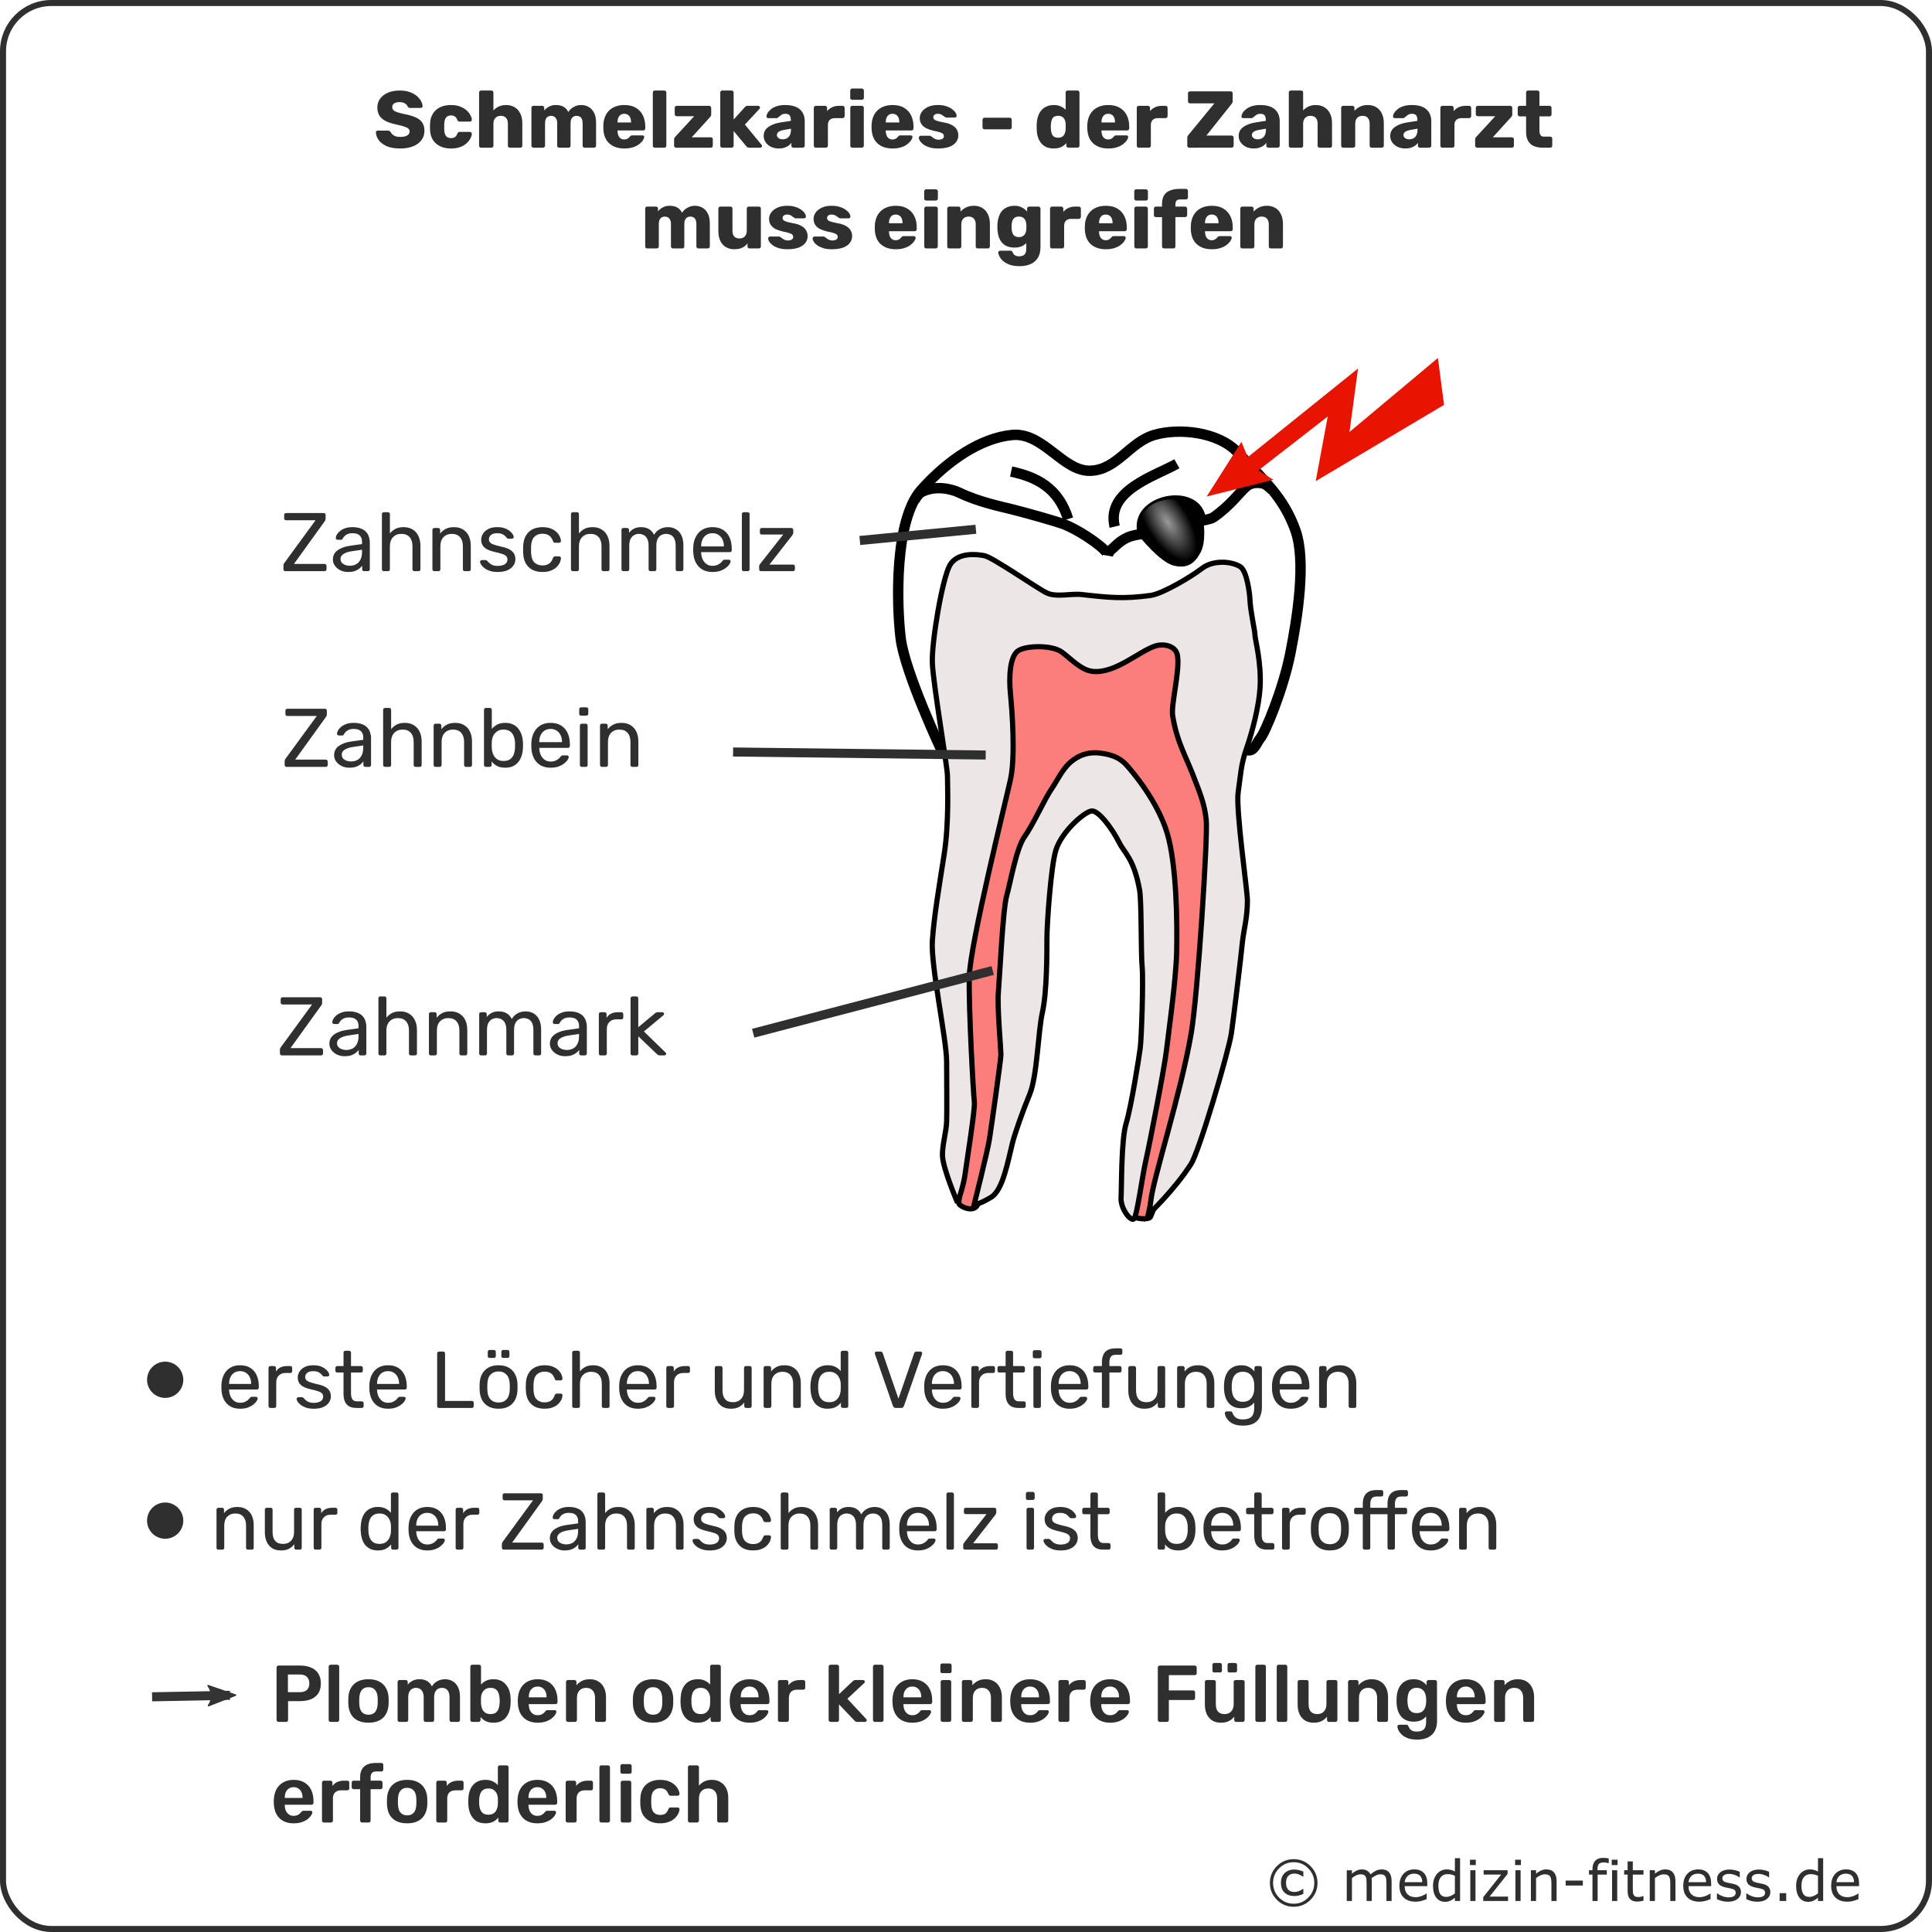 <svg xmlns="http://www.w3.org/2000/svg" xmlns:xlink="http://www.w3.org/1999/xlink" width="320" height="320"><defs><radialGradient xlink:href="#a" id="b" cx="72.273" cy="283.993" fx="72.273" fy="283.993" r="4.415" gradientTransform="matrix(1.062 1.7 -.803 .502 357.106 -230.341)" gradientUnits="userSpaceOnUse"/><linearGradient id="a"><stop offset="0" stop-color="#9a9a9a"/><stop offset="1"/></linearGradient><marker orient="auto" refY="0" refX="0" id="c" overflow="visible"><path d="M-5.231-2.42 1.324-.01-5.231 2.401c1.047-1.423 1.041-3.37 0-4.821z" font-size="12" fill="#333" fill-rule="evenodd" stroke="#333" stroke-width=".375" stroke-linejoin="round"/></marker></defs><g transform="translate(0 -880)"><rect width="319" height="319" x=".5" y="880.5" rx="8" ry="8" fill="#fff" stroke="#2f2f2f" stroke-linejoin="round"/><g aria-label="© medizin-fitness.de" style="line-height:0%;-inkscape-font-specification:Verdana" font-weight="400" font-family="Verdana" fill="#2f2f2f" font-size="9.333"><path d="M218.218 1191.877q0 1.631-1.157 2.789-1.153 1.153-2.784 1.153t-2.789-1.153q-1.153-1.158-1.153-2.789t1.153-2.784q1.157-1.157 2.789-1.157 1.631 0 2.784 1.157 1.157 1.153 1.157 2.784zm-.529 0q0-1.413-1.003-2.425-.998-1.012-2.411-1.012t-2.415 1.012q-.998 1.012-.998 2.425 0 1.413.998 2.425 1.003 1.012 2.415 1.012 1.413 0 2.411-1.012 1.003-1.012 1.003-2.425zm-1.814 1.809q-.392.178-.756.269-.36.087-.716.087-1.034 0-1.636-.56-.602-.561-.602-1.627 0-1.025.611-1.613.615-.588 1.627-.588.406 0 .797.109.392.109.674.237v.825h-.073q-.246-.182-.633-.342-.383-.16-.788-.16-.647 0-1.012.392-.36.387-.36 1.139 0 .725.346 1.121.351.397 1.025.397.378 0 .734-.132.36-.132.688-.369h.073zM230.495 1194.862h-.857v-2.898q0-.328-.032-.633-.027-.305-.123-.488-.105-.196-.301-.296-.196-.1-.565-.1-.36 0-.72.182-.36.178-.72.456.014.105.023.246.009.137.009.274v3.258h-.857v-2.898q0-.337-.032-.638-.027-.305-.123-.488-.105-.196-.301-.292-.196-.1-.565-.1-.351 0-.706.173-.351.173-.702.442v3.801h-.857v-5.09h.857v.565q.401-.333.798-.519.401-.187.852-.187.519 0 .879.219.365.219.542.606.519-.438.948-.629.428-.196.916-.196.839 0 1.235.51.401.506.401 1.417zM236.406 1192.406h-3.751q0 .469.141.82.141.346.387.57.237.219.56.328.328.109.72.109.52 0 1.044-.205.529-.21.752-.41h.045v.934q-.433.182-.884.305-.451.123-.948.123-1.267 0-1.978-.684-.711-.688-.711-1.95 0-1.249.679-1.982.684-.734 1.796-.734 1.03 0 1.586.602.56.602.56 1.709zm-.834-.656q-.005-.674-.342-1.044-.333-.369-1.016-.369-.688 0-1.098.406-.406.406-.46 1.007zM241.834 1194.862h-.857v-.533q-.369.319-.77.497-.401.178-.871.178-.911 0-1.449-.702-.533-.702-.533-1.946 0-.647.182-1.153.187-.506.501-.861.31-.346.72-.529.415-.182.857-.182.401 0 .711.087.31.082.652.26v-2.206h.857zm-.857-1.253v-2.921q-.346-.155-.62-.214-.274-.059-.597-.059-.72 0-1.121.501t-.401 1.422q0 .907.31 1.381.31.469.994.469.365 0 .738-.16.374-.164.697-.419zM244.44 1188.919h-.966v-.889h.966zm-.055 5.943h-.857v-5.09h.857zM249.782 1194.862h-4.111v-.633l2.967-3.742h-2.903v-.716h3.969v.611l-2.981 3.755h3.058zM251.914 1188.919h-.966v-.889h.966zm-.055 5.943h-.857v-5.09h.857zM257.821 1194.862h-.857v-2.898q0-.351-.041-.656-.041-.31-.15-.483-.114-.191-.328-.283-.214-.096-.556-.096-.351 0-.734.173-.383.173-.734.442v3.801h-.857v-5.09h.857v.565q.401-.333.829-.519.428-.187.88-.187.825 0 1.258.497.433.497.433 1.431zM262.168 1192.305h-2.844v-.825h2.844zM266.457 1188.6h-.046q-.141-.041-.369-.082-.228-.046-.401-.046-.551 0-.802.246-.246.241-.246.88v.173h1.545v.72h-1.518v4.37h-.857v-4.37h-.579v-.72h.579v-.169q0-.907.451-1.39.451-.488 1.303-.488.287 0 .515.027.232.027.424.064zM267.92 1188.919h-.966v-.889h.966zm-.055 5.943h-.857v-5.09h.857zM272.213 1194.816q-.241.064-.529.105-.283.041-.506.041-.779 0-1.185-.419-.406-.419-.406-1.344v-2.707h-.579v-.72h.579v-1.463h.857v1.463h1.768v.72h-1.768v2.32q0 .401.018.629.018.223.128.419.1.182.273.269.178.082.538.082.21 0 .438-.059.228-.064.328-.105h.046zM277.508 1194.862h-.857v-2.898q0-.351-.041-.656-.041-.31-.15-.483-.114-.191-.328-.283-.214-.096-.556-.096-.351 0-.734.173-.383.173-.734.442v3.801h-.857v-5.09h.857v.565q.401-.333.829-.519.428-.187.88-.187.825 0 1.258.497.433.497.433 1.431zM283.419 1192.406h-3.751q0 .469.141.82.141.346.387.57.237.219.561.328.328.109.72.109.519 0 1.044-.205.529-.21.752-.41h.046v.934q-.433.182-.884.305-.451.123-.948.123-1.267 0-1.978-.684-.711-.688-.711-1.95 0-1.249.679-1.982.684-.734 1.796-.734 1.03 0 1.586.602.56.602.56 1.709zm-.834-.656q-.005-.674-.342-1.044-.333-.369-1.016-.369-.688 0-1.098.406-.406.406-.46 1.007zM288.355 1193.395q0 .697-.579 1.144-.574.447-1.572.447-.565 0-1.039-.132-.469-.137-.788-.296v-.962h.046q.406.305.902.488.497.178.953.178.565 0 .884-.182.319-.182.319-.574 0-.301-.173-.456-.173-.155-.665-.264-.182-.041-.479-.096-.292-.055-.533-.118-.67-.178-.952-.519-.278-.346-.278-.848 0-.314.128-.592.132-.278.397-.497.255-.214.647-.337.397-.128.884-.128.456 0 .921.114.469.109.779.269v.916h-.046q-.328-.241-.797-.406-.469-.169-.921-.169-.469 0-.793.182-.324.178-.324.533 0 .315.196.474.191.16.62.26.237.055.529.109.296.055.492.1.597.137.921.469.324.337.324.893zM293.222 1193.395q0 .697-.579 1.144-.574.447-1.572.447-.565 0-1.039-.132-.469-.137-.788-.296v-.962h.046q.406.305.902.488.497.178.953.178.565 0 .884-.182.319-.182.319-.574 0-.301-.173-.456-.173-.155-.665-.264-.182-.041-.478-.096-.292-.055-.533-.118-.67-.178-.953-.519-.278-.346-.278-.848 0-.314.128-.592.132-.278.396-.497.255-.214.647-.337.397-.128.884-.128.456 0 .921.114.469.109.779.269v.916h-.046q-.328-.241-.798-.406-.469-.169-.92-.169-.469 0-.793.182-.324.178-.324.533 0 .315.196.474.191.16.62.26.237.055.529.109.296.055.492.1.597.137.921.469.324.337.324.893zM295.851 1194.862h-1.089v-1.299h1.089zM301.972 1194.862h-.857v-.533q-.369.319-.77.497-.401.178-.87.178-.911 0-1.449-.702-.533-.702-.533-1.946 0-.647.182-1.153.187-.506.501-.861.31-.346.72-.529.415-.182.857-.182.401 0 .711.087.31.082.652.26v-2.206h.857zm-.857-1.253v-2.921q-.346-.155-.62-.214-.274-.059-.597-.059-.72 0-1.121.501-.401.501-.401 1.422 0 .907.31 1.381.31.469.994.469.365 0 .738-.16.374-.164.697-.419zM307.919 1192.406h-3.751q0 .469.141.82.141.346.387.57.237.219.561.328.328.109.72.109.52 0 1.044-.205.529-.21.752-.41h.046v.934q-.433.182-.884.305-.451.123-.948.123-1.267 0-1.978-.684-.711-.688-.711-1.95 0-1.249.679-1.982.684-.734 1.796-.734 1.03 0 1.586.602.56.602.56 1.709zm-.834-.656q-.005-.674-.342-1.044-.333-.369-1.016-.369-.688 0-1.098.406-.406.406-.46 1.007z" style="line-height:1.25;-inkscape-font-specification:Verdana"/></g></g><g aria-label="Zahnschmelz" style="line-height:0%;-inkscape-font-specification:'Verdana Bold';text-align:center" font-weight="400" font-size="13.75" font-family="Rubik" text-anchor="middle" fill="#2f2f2f" stroke-width="1.5"><path d="M47.261 54.601q-.151 0-.234-.096-.083-.096-.083-.234v-.591q0-.206.083-.33.083-.124.124-.179l5.115-6.999H47.385q-.138 0-.234-.083-.083-.096-.083-.234v-.55q0-.151.083-.234.096-.096.234-.096h6.229q.151 0 .234.096.083.083.083.234v.591q0 .165-.055.275-.041.11-.124.206l-5.06 7.026h5.06q.151 0 .234.096.096.083.096.234v.55q0 .138-.096.234-.083.083-.234.083zM57.637 54.738q-.688 0-1.251-.275-.564-.275-.907-.743-.344-.468-.344-1.059 0-.949.77-1.512.77-.564 2.007-.743l2.049-.289v-.399q0-.66-.385-1.031-.371-.371-1.224-.371-.454 0-.77.138-.316.138-.509.33-.179.193-.289.385-.055.124-.124.179-.055.055-.151.055h-.591q-.124 0-.22-.083-.083-.096-.083-.22 0-.206.151-.509.165-.302.495-.591.33-.289.839-.481.522-.206 1.265-.206.825 0 1.389.22.564.206.88.564.33.357.468.811.151.454.151.921v4.455q0 .138-.096.234-.083.083-.22.083h-.632q-.151 0-.234-.083-.083-.096-.083-.234v-.591q-.179.247-.481.495-.302.234-.756.399-.454.151-1.114.151zm.289-1.031q.564 0 1.031-.234.468-.247.729-.756.275-.509.275-1.279v-.385l-1.595.234q-.976.138-1.471.468-.495.316-.495.811 0 .385.22.646.234.247.578.371.357.124.729.124zM63.574 54.601q-.138 0-.234-.083-.083-.096-.083-.234v-9.13q0-.138.083-.22.096-.096.234-.096h.688q.151 0 .234.096.083.083.083.22v3.204q.371-.468.907-.756.536-.289 1.361-.289.894 0 1.512.399.632.385.949 1.086.33.688.33 1.609v3.877q0 .138-.083.234-.083.083-.234.083h-.688q-.138 0-.234-.083-.083-.096-.083-.234v-3.809q0-.963-.468-1.499-.468-.55-1.375-.55-.853 0-1.375.55-.522.536-.522 1.499v3.809q0 .138-.083.234-.083.083-.234.083zM71.939 54.601q-.138 0-.234-.083-.083-.096-.083-.234V47.767q0-.138.083-.22.096-.096.234-.096h.646q.138 0 .22.096.096.083.096.22v.605q.357-.468.894-.756.55-.302 1.403-.302.894 0 1.512.399.632.385.949 1.086.316.688.316 1.609v3.877q0 .138-.083.234-.083.083-.22.083h-.688q-.138 0-.234-.083-.083-.096-.083-.234v-3.809q0-.963-.468-1.499-.468-.55-1.375-.55-.853 0-1.375.55-.509.536-.509 1.499v3.809q0 .138-.096.234-.083.083-.22.083zM82.423 54.738q-.77 0-1.32-.193t-.894-.468q-.344-.275-.522-.55-.165-.275-.179-.44-.014-.151.096-.234.11-.083.22-.083h.605q.083 0 .124.028.055.014.138.11.179.193.399.385t.536.316q.33.124.811.124.701 0 1.155-.261.454-.275.454-.797 0-.344-.193-.55-.179-.206-.66-.371-.468-.165-1.292-.344-.825-.193-1.306-.468-.481-.289-.688-.674-.206-.399-.206-.894 0-.509.302-.976.302-.481.88-.784.591-.302 1.471-.302.715 0 1.224.179.509.179.839.454.33.261.495.522.165.261.179.44.014.138-.083.234-.096.083-.22.083h-.578q-.096 0-.165-.041-.055-.041-.11-.096-.138-.179-.33-.357-.179-.179-.481-.289-.289-.124-.77-.124-.688 0-1.031.289-.344.289-.344.729 0 .261.151.468.151.206.578.371.426.165 1.265.357.907.179 1.43.481t.743.701q.22.399.22.921 0 .578-.344 1.059-.33.481-.99.77-.646.275-1.609.275zM89.844 54.738q-.976 0-1.691-.371-.701-.385-1.086-1.086-.385-.715-.412-1.705-.014-.206-.014-.55 0-.344.014-.55.028-.99.412-1.691.385-.715 1.086-1.086.715-.385 1.691-.385.797 0 1.361.22.578.22.949.564.371.344.55.743.193.399.206.756.014.138-.083.22-.096.083-.234.083h-.66q-.138 0-.206-.055-.069-.069-.138-.22-.247-.674-.674-.949-.426-.275-1.059-.275-.825 0-1.347.509-.509.509-.55 1.636-.014.495 0 .963.041 1.141.55 1.65.522.495 1.347.495.632 0 1.059-.275.426-.275.674-.949.069-.151.138-.206.069-.069.206-.069h.66q.138 0 .234.083.096.083.083.22-.014.289-.124.591-.11.302-.357.619-.234.302-.591.55-.357.234-.866.385-.495.138-1.127.138zM94.887 54.601q-.138 0-.234-.083-.083-.096-.083-.234v-9.13q0-.138.083-.22.096-.096.234-.096h.688q.151 0 .234.096.083.083.083.22v3.204q.371-.468.907-.756.536-.289 1.361-.289.894 0 1.512.399.632.385.949 1.086.33.688.33 1.609v3.877q0 .138-.083.234-.083.083-.234.083h-.688q-.138 0-.234-.083-.083-.096-.083-.234v-3.809q0-.963-.468-1.499-.468-.55-1.375-.55-.853 0-1.375.55-.522.536-.522 1.499v3.809q0 .138-.083.234-.083.083-.234.083zM103.252 54.601q-.138 0-.234-.083-.083-.096-.083-.234V47.767q0-.138.083-.22.096-.096.234-.096h.619q.138 0 .22.096.096.083.096.22v.481q.316-.426.797-.674.481-.261 1.155-.261 1.554-.014 2.2 1.265.316-.578.921-.921.605-.344 1.375-.344.715 0 1.292.33.591.33.921 1.004.344.66.344 1.664v3.974q0 .138-.096.234-.083.083-.22.083h-.646q-.138 0-.234-.083-.083-.096-.083-.234v-3.85q0-.77-.22-1.21-.22-.44-.591-.619-.371-.179-.811-.179-.357 0-.729.179-.371.179-.619.619-.234.44-.234 1.21v3.85q0 .138-.096.234-.083.083-.22.083h-.646q-.138 0-.234-.083-.083-.096-.083-.234v-3.85q0-.77-.234-1.21-.234-.44-.605-.619-.371-.179-.784-.179-.357 0-.729.179-.371.179-.619.619-.234.44-.234 1.196v3.864q0 .138-.096.234-.083.083-.22.083zM118.001 54.738q-1.416 0-2.255-.866-.839-.88-.921-2.393-.014-.179-.014-.454 0-.289.014-.468.055-.976.454-1.705.399-.743 1.086-1.141.701-.399 1.636-.399 1.045 0 1.746.44.715.44 1.086 1.251.371.811.371 1.897v.234q0 .151-.096.234-.083.083-.22.083h-4.758v.124q.028.564.247 1.059.22.481.632.784.412.302.99.302.495 0 .825-.151.33-.151.536-.33.206-.193.275-.289.124-.179.193-.206.069-.041.22-.041h.66q.138 0 .22.083.096.069.083.206-.014.206-.22.509-.206.289-.591.578-.385.289-.935.481-.55.179-1.265.179zm-1.87-4.235h3.768v-.041q0-.619-.234-1.1-.22-.481-.646-.756-.426-.289-1.018-.289-.591 0-1.018.289-.412.275-.632.756-.22.481-.22 1.1zM123.193 54.601q-.138 0-.234-.083-.083-.096-.083-.234v-9.13q0-.138.083-.22.096-.096.234-.096h.646q.151 0 .234.096.082.083.082.22v9.13q0 .138-.083.234-.082.083-.234.083zM126.055 54.601q-.138 0-.234-.083-.083-.096-.083-.234v-.481q0-.124.055-.234.069-.11.138-.206l3.795-4.826h-3.547q-.138 0-.234-.083-.083-.083-.083-.234v-.454q0-.138.083-.22.096-.096.234-.096h4.895q.138 0 .22.096.096.083.096.22v.509q0 .124-.069.22-.055.096-.124.206l-3.754 4.812h3.905q.138 0 .22.083.096.083.096.234v.454q0 .138-.096.234-.083.083-.22.083z" style="-inkscape-font-specification:Rubik;text-align:center" transform="translate(0 40)"/></g><g aria-label="Zahnbein" style="line-height:0%;-inkscape-font-specification:Rubik;text-align:start" font-weight="400" font-size="13.75" font-family="Rubik" letter-spacing="0" word-spacing="0" fill="#2f2f2f"><path d="M47.465 87.017q-.151 0-.234-.096-.083-.096-.083-.234v-.591q0-.206.083-.33.083-.124.124-.179l5.115-6.999H47.589q-.138 0-.234-.083-.083-.096-.083-.234v-.55q0-.151.083-.234.096-.096.234-.096h6.229q.151 0 .234.096.083.083.083.234v.591q0 .165-.055.275-.041.11-.124.206l-5.06 7.026h5.06q.151 0 .234.096.096.083.096.234v.55q0 .138-.096.234-.083.083-.234.083zM57.841 87.154q-.688 0-1.251-.275-.564-.275-.907-.743-.344-.468-.344-1.059 0-.949.77-1.512.77-.564 2.007-.743l2.049-.289v-.399q0-.66-.385-1.031-.371-.371-1.224-.371-.454 0-.77.138-.316.138-.509.33-.179.193-.289.385-.055.124-.124.179-.055.055-.151.055h-.591q-.124 0-.22-.083-.083-.096-.083-.22 0-.206.151-.509.165-.302.495-.591.33-.289.839-.481.522-.206 1.265-.206.825 0 1.389.22.564.206.88.564.33.357.468.811.151.454.151.921v4.455q0 .138-.096.234-.083.083-.22.083h-.632q-.151 0-.234-.083-.083-.096-.083-.234v-.591q-.179.247-.481.495-.302.234-.756.399-.454.151-1.114.151zm.289-1.031q.564 0 1.031-.234.468-.247.729-.756.275-.509.275-1.279v-.385l-1.595.234q-.976.138-1.471.468-.495.316-.495.811 0 .385.22.646.234.247.578.371.357.124.729.124zM63.777 87.017q-.138 0-.234-.083-.083-.096-.083-.234v-9.13q0-.138.083-.22.096-.096.234-.096h.688q.151 0 .234.096.083.083.083.22v3.204q.371-.468.907-.756.536-.289 1.361-.289.894 0 1.512.399.632.385.949 1.086.33.688.33 1.609v3.877q0 .138-.083.234-.083.083-.234.083h-.688q-.138 0-.234-.083-.083-.096-.083-.234v-3.809q0-.963-.468-1.499-.468-.55-1.375-.55-.853 0-1.375.55-.522.536-.522 1.499v3.809q0 .138-.083.234-.083.083-.234.083zM72.142 87.017q-.138 0-.234-.083-.083-.096-.083-.234V80.183q0-.138.083-.22.096-.096.234-.096h.646q.138 0 .22.096.096.083.096.22v.605q.357-.468.894-.756.55-.302 1.403-.302.894 0 1.512.399.632.385.949 1.086.316.688.316 1.609v3.877q0 .138-.083.234-.083.083-.22.083h-.688q-.138 0-.234-.083-.083-.096-.083-.234v-3.809q0-.963-.468-1.499-.468-.55-1.375-.55-.853 0-1.375.55-.509.536-.509 1.499v3.809q0 .138-.096.234-.083.083-.22.083zM83.685 87.154q-.825 0-1.375-.289-.55-.302-.88-.743v.578q0 .138-.096.234-.083.083-.22.083h-.632q-.138 0-.234-.083-.083-.096-.083-.234v-9.13q0-.138.083-.22.096-.096.234-.096h.66q.151 0 .234.096.083.083.083.22v3.163q.344-.426.88-.715.55-.289 1.347-.289.77 0 1.306.275.55.261.894.729.357.468.536 1.059.179.591.193 1.238.014.22.014.412 0 .193-.014.412-.014.66-.193 1.251-.179.591-.536 1.059-.344.454-.894.729-.536.261-1.306.261zm-.289-1.114q.715 0 1.114-.302.412-.316.591-.811.179-.509.206-1.086.014-.399 0-.797-.028-.578-.206-1.073-.179-.509-.591-.811-.399-.316-1.114-.316-.646 0-1.073.302-.426.302-.646.77-.206.468-.22.949-.014.22-.014.536 0 .302.014.522.028.509.22 1.004.206.481.619.797.426.316 1.1.316zM91.189 87.154q-1.416 0-2.255-.866-.839-.88-.921-2.393-.014-.179-.014-.454 0-.289.014-.468.055-.976.454-1.705.399-.743 1.086-1.141.701-.399 1.636-.399 1.045 0 1.746.44.715.44 1.086 1.251.371.811.371 1.897v.234q0 .151-.096.234-.083.083-.22.083h-4.758v.124q.028.564.247 1.059.22.481.632.784.412.302.99.302.495 0 .825-.151.33-.151.536-.33.206-.193.275-.289.124-.179.193-.206.069-.041.22-.041h.66q.138 0 .22.083.096.069.083.206-.014.206-.22.509-.206.289-.591.578-.385.289-.935.481-.55.179-1.265.179zm-1.87-4.235h3.768v-.041q0-.619-.234-1.1-.22-.481-.646-.756-.426-.289-1.018-.289-.591 0-1.018.289-.412.275-.632.756-.22.481-.22 1.1zM96.366 87.017q-.138 0-.234-.083-.083-.096-.083-.234V80.183q0-.138.083-.22.096-.096.234-.096h.66q.138 0 .22.096.083.083.083.22v6.518q0 .138-.083.234-.083.083-.22.083zm-.11-8.484q-.138 0-.234-.083-.083-.096-.083-.234v-.743q0-.138.083-.22.096-.096.234-.096h.866q.138 0 .22.096.096.083.096.22v.743q0 .138-.096.234-.083.083-.22.083zM99.696 87.017q-.138 0-.234-.083-.083-.096-.083-.234V80.183q0-.138.083-.22.096-.096.234-.096h.646q.138 0 .22.096.096.083.096.22v.605q.357-.468.894-.756.55-.302 1.403-.302.894 0 1.512.399.632.385.949 1.086.316.688.316 1.609v3.877q0 .138-.083.234-.083.083-.22.083h-.688q-.138 0-.234-.083-.083-.096-.083-.234v-3.809q0-.963-.468-1.499-.468-.55-1.375-.55-.853 0-1.375.55-.509.536-.509 1.499v3.809q0 .138-.096.234-.083.083-.22.083z" style="line-height:1.25;-inkscape-font-specification:Rubik" transform="translate(0 40)"/></g><g aria-label="Zahnmark" style="line-height:0%;-inkscape-font-specification:Rubik;text-align:start" font-weight="400" font-size="13.75" font-family="Rubik" letter-spacing="0" word-spacing="0" fill="#2f2f2f"><path d="M46.683 134.803q-.151 0-.234-.096-.083-.096-.083-.234v-.591q0-.206.083-.33.083-.124.124-.179l5.115-6.999H46.807q-.138 0-.234-.083-.083-.096-.083-.234v-.55q0-.151.083-.234.096-.096.234-.096h6.229q.151 0 .234.096.083.083.083.234v.591q0 .165-.055.275-.041.11-.124.206l-5.06 7.026h5.06q.151 0 .234.096.096.083.096.234v.55q0 .138-.096.234-.083.083-.234.083zM57.059 134.941q-.688 0-1.251-.275-.564-.275-.907-.743-.344-.468-.344-1.059 0-.949.77-1.512.77-.564 2.007-.743l2.049-.289v-.399q0-.66-.385-1.031-.371-.371-1.224-.371-.454 0-.77.138-.316.138-.509.33-.179.193-.289.385-.055.124-.124.179-.055.055-.151.055h-.591q-.124 0-.22-.083-.083-.096-.083-.22 0-.206.151-.509.165-.302.495-.591.33-.289.839-.481.522-.206 1.265-.206.825 0 1.389.22.564.206.88.564.33.357.468.811.151.454.151.921v4.455q0 .138-.096.234-.083.082-.22.082h-.632q-.151 0-.234-.083-.083-.096-.083-.234v-.591q-.179.247-.481.495-.302.234-.756.399-.454.151-1.114.151zm.289-1.031q.564 0 1.031-.234.468-.247.729-.756.275-.509.275-1.279v-.385l-1.595.234q-.976.138-1.471.468-.495.316-.495.811 0 .385.22.646.234.247.578.371.357.124.729.124zM62.996 134.803q-.138 0-.234-.082-.083-.096-.083-.234v-9.13q0-.138.083-.22.096-.096.234-.096h.688q.151 0 .234.096.083.083.083.22v3.204q.371-.468.907-.756.536-.289 1.361-.289.894 0 1.512.399.632.385.949 1.086.33.688.33 1.609v3.877q0 .138-.083.234-.083.083-.234.083h-.688q-.138 0-.234-.083-.083-.096-.083-.234v-3.809q0-.963-.468-1.499-.468-.55-1.375-.55-.853 0-1.375.55-.522.536-.522 1.499v3.809q0 .138-.083.234-.083.083-.234.083zM71.361 134.803q-.138 0-.234-.082-.083-.096-.083-.234v-6.518q0-.138.083-.22.096-.096.234-.096h.646q.138 0 .22.096.096.083.096.22v.605q.357-.468.894-.756.55-.302 1.403-.302.894 0 1.512.399.632.385.949 1.086.316.688.316 1.609v3.877q0 .138-.083.234-.083.083-.22.083h-.688q-.138 0-.234-.083-.083-.096-.083-.234v-3.809q0-.963-.468-1.499-.468-.55-1.375-.55-.853 0-1.375.55-.509.536-.509 1.499v3.809q0 .138-.096.234-.083.083-.22.083zM79.686 134.803q-.138 0-.234-.082-.083-.096-.083-.234v-6.518q0-.138.083-.22.096-.096.234-.096h.619q.138 0 .22.096.096.083.096.22v.481q.316-.426.797-.674.481-.261 1.155-.261 1.554-.014 2.2 1.265.316-.578.921-.921t1.375-.344q.715 0 1.292.33.591.33.921 1.004.344.66.344 1.664v3.974q0 .138-.096.234-.083.082-.22.082h-.646q-.138 0-.234-.083-.083-.096-.083-.234v-3.85q0-.77-.22-1.21-.22-.44-.591-.619-.371-.179-.811-.179-.357 0-.729.179-.371.179-.619.619-.234.44-.234 1.21v3.85q0 .138-.096.234-.083.082-.22.082h-.646q-.138 0-.234-.083-.083-.096-.083-.234v-3.85q0-.77-.234-1.21-.234-.44-.605-.619-.371-.179-.784-.179-.357 0-.729.179-.371.179-.619.619-.234.44-.234 1.196v3.864q0 .138-.096.234-.083.082-.22.082zM93.583 134.941q-.688 0-1.251-.275-.564-.275-.907-.743-.344-.468-.344-1.059 0-.949.77-1.512.77-.564 2.007-.743l2.049-.289v-.399q0-.66-.385-1.031-.371-.371-1.224-.371-.454 0-.77.138-.316.138-.509.33-.179.193-.289.385-.055.124-.124.179-.055.055-.151.055h-.591q-.124 0-.22-.083-.083-.096-.083-.22 0-.206.151-.509.165-.302.495-.591.33-.289.839-.481.522-.206 1.265-.206.825 0 1.389.22.564.206.88.564.33.357.468.811.151.454.151.921v4.455q0 .138-.096.234-.083.082-.22.082h-.632q-.151 0-.234-.083-.083-.096-.083-.234v-.591q-.179.247-.481.495-.302.234-.756.399-.454.151-1.114.151zm.289-1.031q.564 0 1.031-.234.468-.247.729-.756.275-.509.275-1.279v-.385l-1.595.234q-.976.138-1.471.468-.495.316-.495.811 0 .385.22.646.234.247.578.371.357.124.729.124zM99.505 134.803q-.138 0-.234-.082-.083-.096-.083-.234v-6.504q0-.138.083-.234.096-.096.234-.096h.632q.138 0 .234.096.096.096.096.234v.605q.275-.468.756-.701.481-.234 1.155-.234h.55q.138 0 .22.096.083.083.083.22v.564q0 .138-.083.22-.083.083-.22.083h-.825q-.743 0-1.169.44-.426.426-.426 1.169v4.043q0 .138-.096.234-.096.083-.234.083zM104.756 134.803q-.138 0-.234-.082-.083-.096-.083-.234v-9.13q0-.138.083-.22.096-.096.234-.096h.646q.138 0 .22.096.096.083.096.22v4.785l2.709-2.255q.165-.138.247-.179.096-.055.302-.055h.729q.124 0 .206.083.083.083.083.206 0 .055-.041.124-.028.069-.124.138l-3.176 2.64 3.52 3.424q.165.138.165.247 0 .124-.083.206-.083.083-.206.083h-.715q-.206 0-.302-.041-.096-.055-.247-.193l-3.066-2.929v2.846q0 .138-.096.234-.083.083-.22.083z" style="line-height:1.25;-inkscape-font-specification:Rubik" transform="translate(0 40)"/></g><g stroke-width="1.217"><path d="M160.313 81.238s-7.477-15.87-8.308-22.761c-.831-6.891-1.246-23.805 4.154-29.861 5.4-6.056 12.047-10.441 18.278-11.067 6.231-.626 10.255 7.32 15.72 7.21 5.415-.109 7.957-5.748 12.942-7.21 4.985-1.462 12.882-.648 16.769 3.462 5.615 5.938 9.327 9.159 11.686 15.749 2.206 6.164.415 17.541-1.039 24.849-1.454 7.309-5.103 15.972-6.023 17.024-.721.824-1.268 2.891-2.7 2.396-.2-.069-5.151-.024-5.151-.024l-8.884-27.63-35.958.525-3.487 27.297z" overflow="visible" fill="#fff" fill-rule="evenodd" stroke="#000" stroke-width="2.096" transform="matrix(.822 0 0 .822 24.225 57.621)"/><path d="M154.784 30.733s.73-1.303 1.378-1.649c2.669-1.426 5.927-.736 7.611.066 4.047 1.927 8.267 2.771 10.63 3.364 2.362.594 9.043 2.421 10.695 3.1 3.668 1.507 8.773 5.187 8.661 6.201 0 0 .197-.858.787-1.253.591-.396 1.618-1.894 3.937-2.639.692-.222 2.372-.475 2.372-.475-2.221-6.916 11.179-9.562 11.667-2.604 0 0 1.943-.3 2.495-.681 3.474-2.395 5.253-5.064 6.692-6.267.77-.643 1.964-.852 3.215-.594.845.174 1.968 1.385 1.968 1.385" overflow="visible" fill="none" stroke="#000" stroke-width="2.096" transform="matrix(.822 0 0 .822 24.225 57.621)"/><path d="m211.012 153.917 9.303-80.406-9.092-7.864-4.434-12.184-39.905-.892-5.198 24.259 2.119 6.228s-1.024 32.079-2.307 36.822c-.871 3.219 3.007 49.541 2.214 52.315-.201.701 3.081 2.289 3.838.374 2.574-6.51 11.864-83.601 23.171-84.157 18.195-.894 8.204 86.365 8.204 86.365 0 .788 3.373.986 3.456.237z" overflow="visible" fill="#fb7e7b" fill-rule="evenodd" stroke="#000" stroke-width="1.048" transform="matrix(.822 0 0 .822 24.225 57.621)"/><path d="M163.474 172.249s1.185-3.234 1.524-5.787 2.031-13.106 1.862-14.467c-.169-1.362-1.185-18.892-1.016-25.36.169-6.468 7.279-35.062 8.295-39.657 1.016-4.595.339-13.786 0-17.19s-.169-7.829 1.693-8.851c1.862-1.021 6.772-1.021 8.634.34 1.862 1.362 3.9 3.675 6.264 3.915 4.502.456 9.271-4.024 12.528-5.106 1.678-.558 4.141-.106 4.51 1.79.582 2.99-1.296 9.922-.955 12.166.771 5.071 2.539 8 4.063 11.914 1.524 3.915 2.37 5.957 2.709 9.191.339 3.234-1.7 35.294-3.047 43.061-2.147 12.375-7.699 29.276-8.126 33.7-.082.847-.508 2.723-.508 2.723s5.147-4.774 8.634-10.212c1.641-2.559 7.618-22.807 8.126-26.381.508-3.574 1.911-15.305 2.201-18.212.247-2.472 1.016-4.923 1.016-8.51 0-1.872-2.37-18.382-1.862-21.786.508-3.404.508-5.446 1.693-8.851 1.185-3.404 2.463-8.373 2.709-12.084.34-5.122-1.016-9.872-1.016-10.723 0-.851-.933-4.861-1.016-7.149-.043-1.203-.598-5.785-1.957-6.638-1.8-1.129-5.492-1.362-7.693.34-2.201 1.702-7.956 5.115-10.327 5.447-5.497.769-8.65.424-13.882-.17-2.215-.252-5.194.599-7.11-.34-2.03-.995-10.835-7.149-12.528-7.489-1.693-.34-5.417-.681-6.941 1.872-1.524 2.553-3.724 15.488-3.555 19.744.169 4.255 3.047 20.935 3.047 22.807 0 1.872.339 9.361-.677 15.829-1.016 6.468-2.031 12.425-2.37 17.361-.339 4.936 2.878 19.914 2.878 24.339 0 4.425.078 9.51 0 12.084-.061 1.998-.886 4.718-.841 6.808.056 2.603 3.042 9.531 3.042 9.531z" overflow="visible" fill="#ece6e6" fill-rule="evenodd" stroke="#000" stroke-width="1.048" transform="matrix(.822 0 0 .822 24.225 57.621)"/><path d="M174.271 24.917c5.082 1.086 9.524 3.246 11.482 9.565M195.137 36.01c-1.785-7.338 8.199-10.184 12.532-12.665" overflow="visible" fill="none" stroke="#000" stroke-width="2.096" transform="matrix(.822 0 0 .822 24.225 57.621)"/><path d="M166.806 172.668s2.704-10.745 3.09-13.205c.386-2.46 2.318-16.053 2.318-17.088 0-1.036-.773-9.58-.515-12.557.258-2.978.901-16.7 1.674-19.419.772-2.719 1.931-9.58 3.605-11.91 1.674-2.33 4.111-7.697 5.408-9.58 1.159-1.683 2.189-4.013 3.863-5.437 2.074-1.764 4.12-2.071 6.052-1.812 1.931.259 3.734.777 5.151 2.33 1.416 1.554 6.309 7.379 8.241 13.723 1.931 6.343 2.06 18.124 1.931 23.95-.129 5.826-1.674 16.571-2.06 19.937-.386 3.366-3.348 18.642-4.12 22.008-.773 3.366-1.803 11.392-2.447 11.91-.644.518-2.704-2.071-2.575-4.272.129-2.201 0-11.651 1.03-15.017 1.03-3.366 2.575-13.205 2.833-15.147.258-1.942.644-13.723.386-16.312-.258-2.589-.109-13.311-.515-15.535-1.159-6.343-3.02-7.388-4.121-9.58-1.372-2.732-4.12-6.473-5.537-6.343-1.416.13-6.052 4.143-7.211 7.897-.999 3.236-1.803 14.758-1.803 17.736 0 2.978 0 10.874-.901 14.888-.901 4.013-1.03 12.816-2.575 16.571-1.545 3.754-3.03 8.041-3.477 9.839-.901 3.625-1.931 9.45-4.249 10.874-2.318 1.424-3.477 1.554-3.477 1.554z" overflow="visible" fill="#ece6e6" fill-rule="evenodd" stroke="#000" stroke-width="1.048" transform="matrix(.822 0 0 .822 24.225 57.621)"/><path d="M200.132 38.019s-1.137-5.985 4.728-7.301c5.865-1.317 8.199 4.548 8.199 4.548s.539 3.77-.599 5.925c-1.137 2.155-2.573 3.351-5.386 2.693-2.813-.658-6.942-5.865-6.942-5.865z" overflow="visible" fill="url(#b)" fill-rule="evenodd" transform="matrix(.822 0 0 .822 24.225 57.621)"/><path d="m143.784 38.808 23.379-2.262M118.243 81.427l50.904.608M122.293 138.095l48.272-12.64" overflow="visible" fill="none" stroke="#2f2f2f" stroke-width="1.825" transform="matrix(.822 0 0 .822 24.225 57.621)"/><path d="m199.868 82.234 11.034-2.775-2.478-1.545 11.49-8.928-1.994 10.71 21.261-12.64-1.019-7.761-14.644 12.255 1.415-10.512-18.262 14.68-1.055-2.534z" overflow="visible" fill="#e61400"/></g><g aria-label="Schmelzkaries - der Zahnarzt muss eingreifen" style="line-height:1.25;-inkscape-font-specification:'Verdana, Normal';font-variant-ligatures:normal;font-variant-position:normal;font-variant-caps:normal;font-variant-numeric:normal;font-variant-alternates:normal;font-feature-settings:normal;text-indent:0;text-align:start;text-decoration-line:none;text-decoration-style:solid;text-decoration-color:#000;text-transform:none;text-orientation:mixed;white-space:normal;shape-padding:0" font-weight="700" font-size="13.333" font-family="Rubik" letter-spacing="0" word-spacing="0" text-anchor="middle" fill="#2f2f2f"><path d="M66.285-15.406q-1.333 0-2.213-.373-.88-.387-1.333-1-.453-.613-.48-1.307 0-.107.08-.187.093-.093.213-.093h1.68q.187 0 .28.067.107.067.187.173.107.2.293.387.2.187.507.307.32.107.787.107.773 0 1.16-.24.4-.24.4-.653 0-.293-.213-.48-.213-.2-.693-.347-.467-.16-1.253-.32-1.013-.213-1.733-.547-.707-.347-1.08-.893-.373-.56-.373-1.387 0-.813.453-1.453.467-.64 1.293-1 .827-.36 1.96-.36.92 0 1.613.24.707.24 1.187.64.48.4.72.853.253.44.267.867 0 .107-.08.2-.08.08-.2.08h-1.76q-.147 0-.253-.053-.107-.053-.187-.173-.08-.293-.427-.507-.333-.227-.88-.227-.587 0-.92.213-.32.2-.32.627 0 .267.173.467.187.2.6.347.427.147 1.16.307 1.213.227 1.96.573.747.333 1.093.88.347.533.347 1.347 0 .907-.52 1.573-.507.653-1.413 1-.907.347-2.08.347zM74.673-15.406q-.987 0-1.747-.36-.76-.36-1.213-1.04-.44-.693-.48-1.653-.013-.213-.013-.533 0-.333.013-.547.04-.973.48-1.653.44-.693 1.2-1.053.773-.36 1.76-.36.92 0 1.573.267.653.253 1.067.64.413.387.613.8.213.4.227.707.013.133-.093.24-.107.093-.24.093h-1.693q-.147 0-.227-.067-.08-.067-.147-.2-.16-.413-.413-.587-.24-.173-.627-.173-.533 0-.827.347-.28.347-.307 1.067-.013.533 0 .947.027.733.307 1.067.293.333.827.333.413 0 .653-.173.24-.173.387-.587.067-.133.147-.2.08-.067.227-.067H77.82q.133 0 .24.107.107.093.093.227-.013.227-.133.533-.12.293-.373.627-.253.333-.667.627-.4.28-.973.453-.573.173-1.333.173zM79.684-15.539q-.147 0-.24-.093-.093-.093-.093-.24v-8.8q0-.147.093-.24.093-.093.24-.093h1.707q.147 0 .24.093t.093.24v2.973q.36-.413.88-.653.533-.253 1.227-.253.773 0 1.373.347.613.347.96 1.027.347.667.347 1.64v3.72q0 .147-.093.24-.093.093-.24.093h-1.72q-.133 0-.24-.093-.093-.093-.093-.24v-3.64q0-.627-.307-.96-.293-.347-.88-.347-.547 0-.88.347-.333.333-.333.96v3.64q0 .147-.093.24t-.24.093zM88.356-15.539q-.147 0-.24-.093-.093-.093-.093-.24v-6.267q0-.147.093-.24.093-.093.24-.093h1.453q.147 0 .24.093.093.093.093.24v.453q.267-.36.747-.627.48-.28 1.133-.293 1.533-.027 2.107 1.16.307-.507.88-.827.573-.333 1.253-.333.693 0 1.24.32.56.307.893.96.333.64.333 1.667v3.787q0 .147-.107.24-.093.093-.227.093h-1.547q-.147 0-.253-.093-.093-.093-.093-.24v-3.693q0-.467-.133-.733-.133-.28-.36-.4-.227-.12-.52-.12-.24 0-.48.12-.227.12-.373.4-.133.267-.133.733v3.693q0 .147-.093.24-.093.093-.24.093H92.623q-.147 0-.24-.093t-.093-.24v-3.693q0-.467-.147-.733-.147-.28-.373-.4-.227-.12-.507-.12-.24 0-.48.12-.227.12-.373.4-.133.267-.133.72v3.707q0 .147-.107.24-.093.093-.24.093zM103.41-15.406q-1.573 0-2.507-.853-.933-.853-.973-2.533v-.467q.04-1.053.467-1.8.44-.76 1.2-1.147.773-.4 1.8-.4 1.173 0 1.933.467.773.467 1.16 1.267.387.8.387 1.827v.32q0 .147-.107.24-.093.093-.227.093h-4.267v.093q.013.387.133.707.12.32.373.507.253.187.613.187.267 0 .44-.08.187-.093.307-.2.12-.12.187-.2.12-.133.187-.16.08-.04.24-.04h1.653q.133 0 .213.08.093.067.08.2-.013.227-.227.547-.213.32-.627.64-.4.307-1.013.507-.613.2-1.427.2zm-1.133-4.307h2.253v-.027q0-.427-.133-.747-.12-.32-.387-.493-.253-.173-.613-.173-.36 0-.613.173-.24.173-.373.493-.133.32-.133.747zM108.46-15.539q-.147 0-.24-.093t-.093-.24v-8.8q0-.147.093-.24t.24-.093h1.573q.147 0 .24.093t.093.24v8.8q0 .147-.093.24t-.24.093zM111.983-15.539q-.133 0-.24-.093-.093-.093-.093-.24v-1.04q0-.147.053-.253.067-.107.16-.2l3.12-3.387h-2.88q-.147 0-.253-.093-.093-.093-.093-.24v-1.053q0-.147.093-.24.107-.093.253-.093h5.36q.133 0 .227.093.107.093.107.24v1.133q0 .12-.053.213-.053.093-.133.187l-3.04 3.347h3.16q.147 0 .24.093.093.093.093.24v1.053q0 .147-.093.24t-.24.093zM119.632-15.539q-.147 0-.24-.093t-.093-.24v-8.8q0-.147.093-.24t.24-.093h1.547q.133 0 .227.093.107.093.107.24v4.467l1.853-2.04q.08-.093.173-.16.093-.067.267-.067h1.787q.12 0 .2.093.093.08.093.2 0 .053-.027.12-.027.067-.08.107l-2.4 2.587 2.733 3.32q.107.107.107.213 0 .12-.093.213-.08.08-.213.08h-1.827q-.2 0-.293-.067-.093-.08-.173-.16l-2.107-2.533v2.427q0 .147-.107.24-.093.093-.227.093zM129.009-15.406q-.72 0-1.293-.267-.56-.28-.893-.747-.333-.467-.333-1.053 0-.947.773-1.493.773-.56 2.053-.76l1.667-.253v-.187q0-.48-.2-.733-.2-.253-.733-.253-.32 0-.533.12-.2.12-.36.267-.147.133-.307.227-.027.053-.067.08-.027.027-.08.027h-1.453q-.133 0-.227-.08-.08-.093-.067-.213 0-.24.173-.547.187-.32.56-.627.373-.307.96-.507.587-.2 1.413-.2.867 0 1.48.2t.987.56q.387.36.573.853.187.48.187 1.067v4.053q0 .147-.107.24-.093.093-.227.093h-1.547q-.147 0-.24-.093t-.093-.24v-.467q-.173.253-.467.467t-.693.333q-.387.133-.907.133zm.627-1.52q.387 0 .693-.16.32-.173.493-.52.187-.36.187-.893v-.187l-1.133.2q-.627.107-.92.333-.28.213-.28.507 0 .227.133.387.133.16.347.253.213.08.48.08zM135.127-15.539q-.147 0-.24-.093-.093-.093-.093-.24v-6.267q0-.133.093-.227.093-.107.24-.107h1.533q.147 0 .24.107.093.093.093.227v.533q.36-.413.853-.64.507-.227 1.133-.227h.587q.133 0 .227.093.107.093.107.24v1.373q0 .133-.107.24-.093.093-.227.093h-1.293q-.547 0-.853.307-.293.293-.293.84v3.413q0 .147-.107.24-.093.093-.24.093zM141.169-15.539q-.147 0-.24-.093-.093-.093-.093-.24v-6.267q0-.147.093-.24.093-.093.24-.093h1.573q.133 0 .227.093.107.093.107.24v6.267q0 .147-.107.24-.093.093-.227.093zm-.013-7.933q-.147 0-.24-.093-.093-.093-.093-.24v-1.187q0-.147.093-.24.093-.107.24-.107h1.587q.147 0 .24.107.107.093.107.24v1.187q0 .147-.107.24-.093.093-.24.093zM147.838-15.406q-1.573 0-2.507-.853-.933-.853-.973-2.533v-.467q.04-1.053.467-1.8.44-.76 1.2-1.147.773-.4 1.8-.4 1.173 0 1.933.467.773.467 1.16 1.267.387.8.387 1.827v.32q0 .147-.107.24-.093.093-.227.093h-4.267v.093q.013.387.133.707.12.32.373.507.253.187.613.187.267 0 .44-.08.187-.093.307-.2.12-.12.187-.2.12-.133.187-.16.08-.04.24-.04h1.653q.133 0 .213.08.093.067.08.2-.013.227-.227.547-.213.32-.627.64-.4.307-1.013.507-.613.2-1.427.2zm-1.133-4.307h2.253v-.027q0-.427-.133-.747-.12-.32-.387-.493-.253-.173-.613-.173-.36 0-.613.173-.24.173-.373.493-.133.32-.133.747zM155.408-15.406q-.867 0-1.48-.187-.6-.2-.987-.48-.373-.28-.56-.573-.187-.307-.2-.52-.013-.147.093-.24.107-.107.227-.107h1.52q.04 0 .067.013.027.013.08.053.173.093.347.24.173.133.4.24.227.107.547.107.373 0 .627-.147.253-.147.253-.44 0-.213-.12-.347-.12-.147-.493-.28-.36-.133-1.093-.267-.693-.16-1.213-.413-.52-.267-.8-.68-.28-.427-.28-1.027 0-.533.347-1.027.347-.493 1.013-.8.667-.32 1.64-.32.773 0 1.333.187.573.173.96.453.4.28.6.573.2.293.213.533.013.133-.08.24-.093.093-.213.093h-1.387q-.053 0-.107-.013-.053-.027-.093-.053-.16-.08-.32-.213-.16-.133-.373-.24-.213-.107-.533-.107-.36 0-.56.16-.2.16-.2.413 0 .173.107.32.12.147.467.267.36.12 1.107.267.92.147 1.467.48.547.32.773.76.227.427.227.907 0 .64-.387 1.133-.373.493-1.12.773-.747.267-1.813.267zM163.069-18.579q-.147 0-.24-.093-.093-.093-.093-.24v-1.253q0-.147.093-.24t.24-.093h4.173q.147 0 .24.093.093.093.093.24v1.253q0 .147-.093.24t-.24.093zM174.542-15.406q-.64 0-1.16-.2-.507-.213-.88-.613-.36-.413-.56-.987-.2-.587-.227-1.333-.013-.267-.013-.467 0-.213.013-.467.027-.72.227-1.293.2-.573.56-.987.36-.413.88-.627.52-.227 1.16-.227.667 0 1.147.227.48.213.813.56v-2.853q0-.147.093-.24t.24-.093h1.627q.133 0 .227.093.107.093.107.24v8.8q0 .147-.107.24-.093.093-.227.093h-1.507q-.147 0-.24-.093-.093-.093-.093-.24v-.427q-.32.387-.827.64-.507.253-1.253.253zm.72-1.787q.453 0 .707-.187.267-.2.387-.507.133-.307.147-.667.013-.267.013-.507 0-.24-.013-.493-.013-.333-.147-.613-.133-.293-.4-.467-.267-.187-.693-.187-.44 0-.707.187-.253.187-.36.507-.107.32-.133.707-.04.413 0 .827.027.387.133.707.107.32.36.507.267.187.707.187zM183.567-15.406q-1.573 0-2.507-.853-.933-.853-.973-2.533v-.467q.04-1.053.467-1.8.44-.76 1.2-1.147.773-.4 1.8-.4 1.173 0 1.933.467.773.467 1.16 1.267.387.8.387 1.827v.32q0 .147-.107.24-.093.093-.227.093h-4.267v.093q.013.387.133.707t.373.507q.253.187.613.187.267 0 .44-.08.187-.093.307-.2.12-.12.187-.2.12-.133.187-.16.08-.04.24-.04h1.653q.133 0 .213.08.093.067.08.2-.013.227-.227.547-.213.32-.627.64-.4.307-1.013.507-.613.2-1.427.2zm-1.133-4.307h2.253v-.027q0-.427-.133-.747-.12-.32-.387-.493-.253-.173-.613-.173-.36 0-.613.173-.24.173-.373.493-.133.32-.133.747zM188.617-15.539q-.147 0-.24-.093-.093-.093-.093-.24v-6.267q0-.133.093-.227.093-.107.24-.107h1.533q.147 0 .24.107.093.093.093.227v.533q.36-.413.853-.64.507-.227 1.133-.227h.587q.133 0 .227.093.107.093.107.24v1.373q0 .133-.107.24-.093.093-.227.093h-1.293q-.547 0-.853.307-.293.293-.293.84v3.413q0 .147-.107.24-.093.093-.24.093zM196.983-15.539q-.147 0-.24-.093-.093-.107-.093-.24v-1.307q0-.187.067-.307.08-.12.133-.173l4.293-5.227h-4.04q-.133 0-.24-.093-.093-.093-.093-.24v-1.32q0-.147.093-.24.107-.093.24-.093h6.72q.147 0 .24.093.107.093.107.24v1.293q0 .147-.053.253-.04.107-.12.2l-4.173 5.24h4.16q.147 0 .24.107.107.093.107.24v1.333q0 .147-.107.24-.093.093-.24.093zM207.681-15.406q-.72 0-1.293-.267-.56-.28-.893-.747-.333-.467-.333-1.053 0-.947.773-1.493.773-.56 2.053-.76l1.667-.253v-.187q0-.48-.2-.733-.2-.253-.733-.253-.32 0-.533.12-.2.12-.36.267-.147.133-.307.227-.027.053-.067.08-.027.027-.08.027h-1.453q-.133 0-.227-.08-.08-.093-.067-.213 0-.24.173-.547.187-.32.56-.627.373-.307.96-.507.587-.2 1.413-.2.867 0 1.48.2.613.2.987.56.387.36.573.853.187.48.187 1.067v4.053q0 .147-.107.24-.093.093-.227.093h-1.547q-.147 0-.24-.093-.093-.093-.093-.24v-.467q-.173.253-.467.467-.293.213-.693.333-.387.133-.907.133zm.627-1.52q.387 0 .693-.16.32-.173.493-.52.187-.36.187-.893v-.187l-1.133.2q-.627.107-.92.333-.28.213-.28.507 0 .227.133.387t.347.253q.213.08.48.08zM213.799-15.539q-.147 0-.24-.093-.093-.093-.093-.24v-8.8q0-.147.093-.24t.24-.093h1.707q.147 0 .24.093t.093.24v2.973q.36-.413.88-.653.533-.253 1.227-.253.773 0 1.373.347.613.347.96 1.027.347.667.347 1.64v3.72q0 .147-.093.24t-.24.093h-1.72q-.133 0-.24-.093-.093-.093-.093-.24v-3.64q0-.627-.307-.96-.293-.347-.88-.347-.547 0-.88.347-.333.333-.333.96v3.64q0 .147-.093.24t-.24.093zM222.471-15.539q-.147 0-.24-.093t-.093-.24v-6.267q0-.147.093-.24.093-.093.24-.093h1.533q.147 0 .24.093.093.093.093.24v.507q.347-.413.907-.693.56-.28 1.32-.28.773 0 1.36.347.6.347.933 1.027.347.667.347 1.64v3.72q0 .147-.107.24-.093.093-.227.093h-1.68q-.133 0-.24-.093-.093-.093-.093-.24v-3.64q0-.627-.307-.96-.293-.347-.88-.347-.547 0-.88.347-.32.333-.32.96v3.64q0 .147-.107.24-.093.093-.227.093zM232.785-15.406q-.72 0-1.293-.267-.56-.28-.893-.747-.333-.467-.333-1.053 0-.947.773-1.493.773-.56 2.053-.76l1.667-.253v-.187q0-.48-.2-.733-.2-.253-.733-.253-.32 0-.533.12-.2.12-.36.267-.147.133-.307.227-.027.053-.067.08-.027.027-.08.027h-1.453q-.133 0-.227-.08-.08-.093-.067-.213 0-.24.173-.547.187-.32.56-.627.373-.307.96-.507.587-.2 1.413-.2.867 0 1.48.2.613.2.987.56.387.36.573.853.187.48.187 1.067v4.053q0 .147-.107.24-.093.093-.227.093h-1.547q-.147 0-.24-.093t-.093-.24v-.467q-.173.253-.467.467-.293.213-.693.333-.387.133-.907.133zm.627-1.52q.387 0 .693-.16.32-.173.493-.52.187-.36.187-.893v-.187l-1.133.2q-.627.107-.92.333-.28.213-.28.507 0 .227.133.387.133.16.347.253.213.08.48.08zM238.903-15.539q-.147 0-.24-.093t-.093-.24v-6.267q0-.133.093-.227.093-.107.24-.107h1.533q.147 0 .24.107.093.093.093.227v.533q.36-.413.853-.64.507-.227 1.133-.227h.587q.133 0 .227.093.107.093.107.24v1.373q0 .133-.107.24-.093.093-.227.093h-1.293q-.547 0-.853.307-.293.293-.293.84v3.413q0 .147-.107.24-.093.093-.24.093zM244.665-15.539q-.133 0-.24-.093-.093-.093-.093-.24v-1.04q0-.147.053-.253.067-.107.16-.2l3.12-3.387h-2.88q-.147 0-.253-.093-.093-.093-.093-.24v-1.053q0-.147.093-.24.107-.093.253-.093h5.36q.133 0 .227.093.107.093.107.24v1.133q0 .12-.053.213-.053.093-.133.187l-3.04 3.347h3.16q.147 0 .24.093.093.093.093.24v1.053q0 .147-.093.24t-.24.093zM255.528-15.539q-.853 0-1.48-.267-.613-.28-.947-.853-.333-.587-.333-1.507v-2.56h-1.04q-.147 0-.253-.093-.093-.093-.093-.24v-1.08q0-.147.093-.24.107-.093.253-.093h1.04v-2.2q0-.147.093-.24.107-.093.24-.093h1.547q.147 0 .24.093.093.093.093.24v2.2h1.667q.147 0 .24.093.093.093.093.24v1.08q0 .147-.093.24-.093.093-.24.093h-1.667v2.373q0 .453.173.72t.587.267h1.027q.147 0 .24.093t.093.24v1.16q0 .147-.093.24t-.24.093zM107.198 1.15q-.147 0-.24-.093-.093-.093-.093-.24v-6.267q0-.147.093-.24.093-.093.24-.093h1.453q.147 0 .24.093.093.093.093.24v.453q.267-.36.747-.627.48-.28 1.133-.293 1.533-.027 2.107 1.16.307-.507.88-.827.573-.333 1.253-.333.693 0 1.24.32.56.307.893.96.333.64.333 1.667V.817q0 .147-.107.24-.093.093-.227.093h-1.547q-.147 0-.253-.093-.093-.093-.093-.24v-3.693q0-.467-.133-.733-.133-.28-.36-.4-.227-.12-.52-.12-.24 0-.48.12-.227.12-.373.4-.133.267-.133.733V.817q0 .147-.093.24-.093.093-.24.093h-1.547q-.147 0-.24-.093-.093-.093-.093-.24v-3.693q0-.467-.147-.733-.147-.28-.373-.4-.227-.12-.507-.12-.24 0-.48.12-.227.12-.373.4-.133.267-.133.72V.817q0 .147-.107.24-.093.093-.24.093zM121.598 1.284q-.76 0-1.36-.347-.587-.347-.92-1.013-.333-.68-.333-1.653v-3.72q0-.147.093-.24.093-.093.24-.093h1.667q.147 0 .24.093.093.093.093.24v3.64q0 1.307 1.173 1.307.547 0 .867-.333.333-.347.333-.973v-3.64q0-.147.093-.24.093-.093.24-.093h1.667q.147 0 .24.093.093.093.093.24V.817q0 .147-.093.24-.093.093-.24.093h-1.547q-.133 0-.24-.093-.093-.093-.093-.24V.31q-.347.48-.907.733-.547.24-1.307.24zM130.447 1.284q-.867 0-1.48-.187-.6-.2-.987-.48-.373-.28-.56-.573-.187-.307-.2-.52-.013-.147.093-.24.107-.107.227-.107h1.52q.04 0 .067.013.027.013.08.053.173.093.347.24.173.133.4.24.227.107.547.107.373 0 .627-.147.253-.147.253-.44 0-.213-.12-.347-.12-.147-.493-.28-.36-.133-1.093-.267-.693-.16-1.213-.413-.52-.267-.8-.68-.28-.427-.28-1.027 0-.533.347-1.027.347-.493 1.013-.8.667-.32 1.64-.32.773 0 1.333.187.573.173.96.453.4.28.6.573.2.293.213.533.013.133-.08.24-.093.093-.213.093h-1.387q-.053 0-.107-.013-.053-.027-.093-.053-.16-.08-.32-.213-.16-.133-.373-.24-.213-.107-.533-.107-.36 0-.56.16-.2.16-.2.413 0 .173.107.32.12.147.467.267.36.12 1.107.267.92.147 1.467.48.547.32.773.76.227.427.227.907 0 .64-.387 1.133-.373.493-1.12.773-.747.267-1.813.267zM137.816 1.284q-.867 0-1.48-.187-.6-.2-.987-.48-.373-.28-.56-.573-.187-.307-.2-.52-.013-.147.093-.24.107-.107.227-.107h1.52q.04 0 .067.013.027.013.08.053.173.093.347.24.173.133.4.24.227.107.547.107.373 0 .627-.147.253-.147.253-.44 0-.213-.12-.347-.12-.147-.493-.28-.36-.133-1.093-.267-.693-.16-1.213-.413-.52-.267-.8-.68-.28-.427-.28-1.027 0-.533.347-1.027.347-.493 1.013-.8.667-.32 1.64-.32.773 0 1.333.187.573.173.96.453.4.28.6.573.2.293.213.533.013.133-.08.24-.093.093-.213.093h-1.387q-.053 0-.107-.013-.053-.027-.093-.053-.16-.08-.32-.213-.16-.133-.373-.24-.213-.107-.533-.107-.36 0-.56.16-.2.16-.2.413 0 .173.107.32.12.147.467.267.36.12 1.107.267.92.147 1.467.48.547.32.773.76.227.427.227.907 0 .64-.387 1.133-.373.493-1.12.773-.747.267-1.813.267zM148.371 1.284q-1.573 0-2.507-.853-.933-.853-.973-2.533v-.467q.04-1.053.467-1.8.44-.76 1.2-1.147.773-.4 1.8-.4 1.173 0 1.933.467.773.467 1.16 1.267.387.8.387 1.827v.32q0 .147-.107.24-.093.093-.227.093h-4.267V-1.61q.013.387.133.707t.373.507q.253.187.613.187.267 0 .44-.08.187-.093.307-.2.12-.12.187-.2.12-.133.187-.16.08-.04.24-.04h1.653q.133 0 .213.08.093.067.08.2-.013.227-.227.547-.213.32-.627.64-.4.307-1.013.507-.613.2-1.427.2zm-1.133-4.307h2.253v-.027q0-.427-.133-.747-.12-.32-.387-.493-.253-.173-.613-.173-.36 0-.613.173-.24.173-.373.493-.133.32-.133.747zM153.421 1.15q-.147 0-.24-.093-.093-.093-.093-.24v-6.267q0-.147.093-.24.093-.093.24-.093h1.573q.133 0 .227.093.107.093.107.24V.817q0 .147-.107.24-.093.093-.227.093zm-.013-7.933q-.147 0-.24-.093-.093-.093-.093-.24v-1.187q0-.147.093-.24.093-.107.24-.107h1.587q.147 0 .24.107.107.093.107.24v1.187q0 .147-.107.24-.093.093-.24.093zM157.224 1.15q-.147 0-.24-.093-.093-.093-.093-.24v-6.267q0-.147.093-.24.093-.093.24-.093h1.533q.147 0 .24.093.093.093.093.24v.507q.347-.413.907-.693.56-.28 1.32-.28.773 0 1.36.347.6.347.933 1.027.347.667.347 1.64v3.72q0 .147-.107.24-.093.093-.227.093h-1.68q-.133 0-.24-.093-.093-.093-.093-.24v-3.64q0-.627-.307-.96-.293-.347-.88-.347-.547 0-.88.347-.32.333-.32.96v3.64q0 .147-.107.24-.093.093-.227.093zM168.858 4.083q-1.027 0-1.707-.267-.667-.267-1.067-.64-.387-.373-.56-.747-.173-.36-.187-.573-.013-.147.093-.24.107-.093.253-.093h1.693q.12 0 .2.053.093.067.147.213.067.147.173.307.12.16.32.253.213.107.573.107.4 0 .667-.133.267-.12.4-.413.133-.28.133-.76V.257q-.307.333-.787.547-.48.2-1.16.2-.68 0-1.2-.2-.52-.2-.867-.6-.347-.4-.547-.973-.187-.573-.227-1.32-.013-.347 0-.693.04-.72.227-1.293.187-.573.533-.987.36-.413.88-.627.52-.227 1.2-.227.72 0 1.227.28.52.267.853.68v-.493q0-.133.093-.227.093-.107.24-.107h1.533q.147 0 .24.107.107.093.107.227V.964q0 1.013-.413 1.707-.413.693-1.187 1.053-.773.36-1.88.36zm-.093-4.813q.427 0 .693-.187.267-.187.387-.48.133-.293.147-.627.013-.147.013-.413t-.013-.4q-.013-.347-.147-.64-.12-.293-.387-.467-.267-.187-.693-.187-.44 0-.707.187-.253.187-.373.507-.107.32-.133.707-.013.293 0 .6.027.387.133.707.12.32.373.507.267.187.707.187zM174.255 1.15q-.147 0-.24-.093-.093-.093-.093-.24v-6.267q0-.133.093-.227.093-.107.24-.107h1.533q.147 0 .24.107.093.093.093.227v.533q.36-.413.853-.64.507-.227 1.133-.227h.587q.133 0 .227.093.107.093.107.24v1.373q0 .133-.107.24-.093.093-.227.093h-1.293q-.547 0-.853.307-.293.293-.293.84V.817q0 .147-.107.24-.093.093-.24.093zM183.163 1.284q-1.573 0-2.507-.853-.933-.853-.973-2.533v-.467q.04-1.053.467-1.8.44-.76 1.2-1.147.773-.4 1.8-.4 1.173 0 1.933.467.773.467 1.16 1.267.387.8.387 1.827v.32q0 .147-.107.24-.093.093-.227.093h-4.267V-1.61q.013.387.133.707.12.32.373.507.253.187.613.187.267 0 .44-.08.187-.093.307-.2.12-.12.187-.2.12-.133.187-.16.08-.04.24-.04h1.653q.133 0 .213.08.093.067.08.2-.013.227-.227.547-.213.32-.627.64-.4.307-1.013.507-.613.2-1.427.2zm-1.133-4.307h2.253v-.027q0-.427-.133-.747-.12-.32-.387-.493-.253-.173-.613-.173-.36 0-.613.173-.24.173-.373.493-.133.32-.133.747zM188.213 1.15q-.147 0-.24-.093-.093-.093-.093-.24v-6.267q0-.147.093-.24.093-.093.24-.093h1.573q.133 0 .227.093.107.093.107.24V.817q0 .147-.107.24-.093.093-.227.093zm-.013-7.933q-.147 0-.24-.093t-.093-.24v-1.187q0-.147.093-.24.093-.107.24-.107h1.587q.147 0 .24.107.107.093.107.24v1.187q0 .147-.107.24-.093.093-.24.093zM192.802 1.15q-.133 0-.24-.093-.093-.093-.093-.24v-4.853h-1.013q-.147 0-.24-.093-.093-.093-.093-.24v-1.08q0-.147.093-.24.093-.093.24-.093h1.013v-.427q0-.907.347-1.453.36-.56 1.013-.8.653-.253 1.56-.253h1.04q.133 0 .227.093.107.093.107.24v1.08q0 .147-.107.24-.093.093-.227.093h-.933q-.453 0-.64.213-.173.213-.173.613v.36h1.613q.133 0 .227.093.107.093.107.24v1.08q0 .147-.107.24-.093.093-.227.093h-1.613V.817q0 .147-.093.24-.093.093-.24.093zM200.715 1.284q-1.573 0-2.507-.853-.933-.853-.973-2.533v-.467q.04-1.053.467-1.8.44-.76 1.2-1.147.773-.4 1.8-.4 1.173 0 1.933.467.773.467 1.16 1.267.387.8.387 1.827v.32q0 .147-.107.24-.093.093-.227.093h-4.267V-1.61q.013.387.133.707.12.32.373.507.253.187.613.187.267 0 .44-.08.187-.093.307-.2.12-.12.187-.2.12-.133.187-.16.08-.04.24-.04h1.653q.133 0 .213.08.093.067.08.2-.013.227-.227.547-.213.32-.627.64-.4.307-1.013.507-.613.2-1.427.2zm-1.133-4.307h2.253v-.027q0-.427-.133-.747-.12-.32-.387-.493-.253-.173-.613-.173-.36 0-.613.173-.24.173-.373.493-.133.32-.133.747zM205.765 1.15q-.147 0-.24-.093-.093-.093-.093-.24v-6.267q0-.147.093-.24.093-.093.24-.093h1.533q.147 0 .24.093.093.093.093.24v.507q.347-.413.907-.693.56-.28 1.32-.28.773 0 1.36.347.6.347.933 1.027.347.667.347 1.64v3.72q0 .147-.107.24-.093.093-.227.093h-1.68q-.133 0-.24-.093-.093-.093-.093-.24v-3.64q0-.627-.307-.96-.293-.347-.88-.347-.547 0-.88.347-.32.333-.32.96v3.64q0 .147-.107.24-.093.093-.227.093z" style="-inkscape-font-specification:'Rubik Bold';text-align:center" transform="translate(0 40)"/></g><g fill="#2f2f2f"><path d="M30.359 228.535a3 3 0 0 1-3 3 3 3 0 0 1-3-3 3 3 0 0 1 3-3 3 3 0 0 1 3 3z" overflow="visible"/><g aria-label="erste Löcher und Vertiefungen" style="line-height:1.25;-inkscape-font-specification:Rubik;font-variant-ligatures:normal;font-variant-position:normal;font-variant-caps:normal;font-variant-numeric:normal;font-variant-alternates:normal;font-feature-settings:normal;text-indent:0;text-align:start;text-decoration-line:none;text-decoration-style:solid;text-decoration-color:#000;text-transform:none;text-orientation:mixed;white-space:normal;shape-padding:0" font-weight="400" font-size="13.333" font-family="Rubik" letter-spacing="0" word-spacing="0"><path d="M31.076-33.178q-1.373 0-2.187-.84-.813-.853-.893-2.32-.013-.173-.013-.44 0-.28.013-.453.053-.947.44-1.653.387-.72 1.053-1.107.68-.387 1.587-.387 1.013 0 1.693.427.693.427 1.053 1.213.36.787.36 1.84v.227q0 .147-.093.227-.08.08-.213.08H29.263v.12q.027.547.24 1.027.213.467.613.76.4.293.96.293.48 0 .8-.147.32-.147.52-.32.2-.187.267-.28.12-.173.187-.2.067-.04.213-.04h.64q.133 0 .213.08.093.067.08.2-.013.2-.213.493-.2.28-.573.56-.373.28-.907.467-.533.173-1.227.173zm-1.813-4.107h3.653v-.04q0-.6-.227-1.067-.213-.467-.627-.733-.413-.28-.987-.28t-.987.28q-.4.267-.613.733-.213.467-.213 1.067zM36.097-33.311q-.133 0-.227-.08-.08-.093-.08-.227v-6.307q0-.133.08-.227.093-.093.227-.093h.613q.133 0 .227.093.093.093.093.227v.587q.267-.453.733-.68.467-.227 1.12-.227h.533q.133 0 .213.093.08.08.08.213v.547q0 .133-.08.213-.08.08-.213.08h-.8q-.72 0-1.133.427-.413.413-.413 1.133v3.92q0 .133-.093.227-.093.08-.227.08zM43.268-33.178q-.747 0-1.28-.187-.533-.187-.867-.453-.333-.267-.507-.533-.16-.267-.173-.427-.013-.147.093-.227.107-.08.213-.08h.587q.08 0 .12.027.053.013.133.107.173.187.387.373.213.187.52.307.32.12.787.12.68 0 1.12-.253.44-.267.44-.773 0-.333-.187-.533-.173-.2-.64-.36-.453-.16-1.253-.333-.8-.187-1.267-.453-.467-.28-.667-.653-.2-.387-.2-.867 0-.493.293-.947.293-.467.853-.76.573-.293 1.427-.293.693 0 1.187.173.493.173.813.44.32.253.48.507.16.253.173.427.013.133-.08.227-.093.08-.213.08h-.56q-.093 0-.16-.04-.053-.04-.107-.093-.133-.173-.32-.347-.173-.173-.467-.28-.28-.12-.747-.12-.667 0-1 .28-.333.28-.333.707 0 .253.147.453.147.2.56.36.413.16 1.227.347.88.173 1.387.467.507.293.72.68.213.387.213.893 0 .56-.333 1.027-.32.467-.96.747-.627.267-1.56.267zM50.32-33.311q-.747 0-1.213-.28-.467-.293-.68-.813-.213-.533-.213-1.253v-3.52h-1.04q-.133 0-.227-.08-.08-.093-.08-.227v-.453q0-.133.08-.213.093-.093.227-.093h1.04v-2.227q0-.133.08-.213.093-.093.227-.093h.627q.133 0 .213.093.093.08.093.213v2.227h1.653q.133 0 .213.093.093.08.093.213v.453q0 .133-.093.227-.08.08-.213.08h-1.653v3.427q0 .627.213.987t.76.36h.813q.133 0 .213.093.093.08.093.213v.48q0 .133-.093.227-.08.08-.213.08zM55.581-33.178q-1.373 0-2.187-.84-.813-.853-.893-2.32-.013-.173-.013-.44 0-.28.013-.453.053-.947.44-1.653.387-.72 1.053-1.107.68-.387 1.587-.387 1.013 0 1.693.427.693.427 1.053 1.213.36.787.36 1.84v.227q0 .147-.093.227-.08.08-.213.08h-4.613v.12q.027.547.24 1.027.213.467.613.76.4.293.96.293.48 0 .8-.147.32-.147.52-.32.2-.187.267-.28.12-.173.187-.2.067-.04.213-.04h.64q.133 0 .213.08.093.067.08.2-.013.2-.213.493-.2.28-.573.56-.373.28-.907.467-.533.173-1.227.173zm-1.813-4.107h3.653v-.04q0-.6-.227-1.067-.213-.467-.627-.733-.413-.28-.987-.28t-.987.28q-.4.267-.613.733-.213.467-.213 1.067zM64.031-33.311q-.147 0-.227-.08-.08-.093-.08-.227v-8.72q0-.133.08-.213.08-.093.227-.093h.707q.133 0 .213.093.08.08.08.213v7.867h4.44q.147 0 .227.093.08.08.08.227v.533q0 .133-.08.227-.08.08-.227.08zM73.891-33.178q-1.013 0-1.693-.387-.68-.387-1.04-1.067-.36-.693-.4-1.573-.013-.227-.013-.573 0-.36.013-.573.04-.893.4-1.573.373-.68 1.053-1.067.68-.387 1.68-.387 1 0 1.68.387.68.387 1.04 1.067.373.68.413 1.573.013.213.013.573 0 .347-.013.573-.04.88-.4 1.573-.36.68-1.04 1.067-.68.387-1.693.387zm0-1.027q.827 0 1.32-.52.493-.533.533-1.547.013-.2.013-.507 0-.307-.013-.507-.04-1.013-.533-1.533-.493-.533-1.32-.533-.827 0-1.333.533-.493.52-.52 1.533-.013.2-.013.507 0 .307.013.507.027 1.013.52 1.547.507.52 1.333.52zm.773-7.387q-.133 0-.227-.08-.08-.08-.08-.213v-.72q0-.133.08-.213.093-.093.227-.093h.72q.133 0 .213.093.093.08.093.213v.72q0 .133-.093.213-.08.08-.213.08zm-2.267 0q-.133 0-.213-.08-.08-.08-.08-.213v-.72q0-.133.08-.213.08-.093.213-.093h.733q.133 0 .213.093.093.08.093.213v.72q0 .133-.093.213-.08.08-.213.08zM81.507-33.178q-.947 0-1.64-.36-.68-.373-1.053-1.053-.373-.693-.4-1.653-.013-.2-.013-.533 0-.333.013-.533.027-.96.4-1.64.373-.693 1.053-1.053.693-.373 1.64-.373.773 0 1.32.213.56.213.92.547.36.333.533.72.187.387.2.733.013.133-.08.213-.093.08-.227.08h-.64q-.133 0-.2-.053-.067-.067-.133-.213-.24-.653-.653-.92-.413-.267-1.027-.267-.8 0-1.307.493-.493.493-.533 1.587-.013.48 0 .933.04 1.107.533 1.6.507.48 1.307.48.613 0 1.027-.267.413-.267.653-.92.067-.147.133-.2.067-.067.2-.067h.64q.133 0 .227.08.093.08.08.213-.013.28-.12.573-.107.293-.347.6-.227.293-.573.533-.347.227-.84.373-.48.133-1.093.133zM86.397-33.311q-.133 0-.227-.08-.08-.093-.08-.227v-8.853q0-.133.08-.213.093-.093.227-.093h.667q.147 0 .227.093.08.08.08.213v3.107q.36-.453.88-.733.52-.28 1.32-.28.867 0 1.467.387.613.373.92 1.053.32.667.32 1.56v3.76q0 .133-.08.227-.08.08-.227.08h-.667q-.133 0-.227-.08-.08-.093-.08-.227v-3.693q0-.933-.453-1.453-.453-.533-1.333-.533-.827 0-1.333.533-.507.52-.507 1.453v3.693q0 .133-.08.227-.08.08-.227.08zM96.962-33.178q-1.373 0-2.187-.84-.813-.853-.893-2.32-.013-.173-.013-.44 0-.28.013-.453.053-.947.44-1.653.387-.72 1.053-1.107.68-.387 1.587-.387 1.013 0 1.693.427.693.427 1.053 1.213.36.787.36 1.84v.227q0 .147-.093.227-.08.08-.213.08h-4.613v.12q.027.547.24 1.027.213.467.613.76.4.293.96.293.48 0 .8-.147.32-.147.52-.32.2-.187.267-.28.12-.173.187-.2.067-.04.213-.04h.64q.133 0 .213.08.093.067.08.2-.013.2-.213.493-.2.28-.573.56-.373.28-.907.467-.533.173-1.227.173zm-1.813-4.107h3.653v-.04q0-.6-.227-1.067-.213-.467-.627-.733-.413-.28-.987-.28t-.987.28q-.4.267-.613.733-.213.467-.213 1.067zM101.982-33.311q-.133 0-.227-.08-.08-.093-.08-.227v-6.307q0-.133.08-.227.093-.093.227-.093h.613q.133 0 .227.093.093.093.093.227v.587q.267-.453.733-.68.467-.227 1.12-.227h.533q.133 0 .213.093.08.08.08.213v.547q0 .133-.08.213-.08.08-.213.08h-.8q-.72 0-1.133.427-.413.413-.413 1.133v3.92q0 .133-.093.227-.093.08-.227.08zM112.361-33.178q-.853 0-1.453-.373-.587-.387-.893-1.067-.307-.68-.307-1.56v-3.76q0-.133.08-.213.093-.093.227-.093h.667q.133 0 .213.093.093.08.093.213v3.693q0 1.987 1.733 1.987.827 0 1.32-.52.507-.533.507-1.467v-3.693q0-.133.08-.213.093-.093.227-.093h.653q.147 0 .227.093.08.08.08.213v6.32q0 .133-.08.227-.08.08-.227.08h-.613q-.133 0-.227-.08-.08-.093-.08-.227v-.587q-.36.467-.88.747-.507.28-1.347.28zM118.102-33.311q-.133 0-.227-.08-.08-.093-.08-.227v-6.32q0-.133.08-.213.093-.093.227-.093h.627q.133 0 .213.093.093.08.093.213v.587q.347-.453.867-.733.533-.293 1.36-.293.867 0 1.467.387.613.373.92 1.053.307.667.307 1.56v3.76q0 .133-.08.227-.08.08-.213.08h-.667q-.133 0-.227-.08-.08-.093-.08-.227v-3.693q0-.933-.453-1.453-.453-.533-1.333-.533-.827 0-1.333.533-.493.52-.493 1.453v3.693q0 .133-.093.227-.08.08-.213.08zM128.402-33.178q-.733 0-1.267-.253-.533-.267-.88-.707-.333-.453-.507-1.027-.16-.573-.187-1.213-.013-.213-.013-.4 0-.187.013-.4.027-.627.187-1.2.173-.573.507-1.027.347-.453.88-.707.533-.267 1.267-.267.787 0 1.307.28t.853.693v-3.067q0-.133.08-.213.093-.093.227-.093h.64q.133 0 .213.093.093.08.093.213v8.853q0 .133-.093.227-.08.08-.213.08h-.6q-.147 0-.227-.08-.08-.093-.08-.227v-.56q-.333.427-.867.72-.533.28-1.333.28zm.28-1.08q.667 0 1.067-.307.4-.307.6-.773.2-.48.213-.973.013-.213.013-.507 0-.307-.013-.52-.013-.467-.227-.92-.2-.453-.613-.747-.4-.293-1.04-.293-.68 0-1.08.307-.4.293-.573.787-.173.48-.2 1.04-.013.387 0 .773.027.56.2 1.053.173.48.573.787.4.293 1.08.293zM139.701-33.311q-.2 0-.32-.093-.107-.093-.173-.253l-2.973-8.573q-.027-.08-.027-.147 0-.107.08-.187t.187-.08h.693q.16 0 .24.093.093.08.107.147l2.613 7.56 2.613-7.56q.027-.067.107-.147.08-.093.24-.093h.693q.107 0 .187.08.093.08.093.187 0 .067-.027.147l-2.987 8.573q-.053.16-.173.253-.107.093-.307.093zM147.483-33.178q-1.373 0-2.187-.84-.813-.853-.893-2.32-.013-.173-.013-.44 0-.28.013-.453.053-.947.44-1.653.387-.72 1.053-1.107.68-.387 1.587-.387 1.013 0 1.693.427.693.427 1.053 1.213.36.787.36 1.84v.227q0 .147-.093.227-.08.08-.213.08h-4.613v.12q.027.547.24 1.027.213.467.613.76.4.293.96.293.48 0 .8-.147.32-.147.52-.32.2-.187.267-.28.12-.173.187-.2.067-.04.213-.04h.64q.133 0 .213.08.093.067.08.2-.013.2-.213.493-.2.28-.573.56t-.907.467q-.533.173-1.227.173zm-1.813-4.107h3.653v-.04q0-.6-.227-1.067-.213-.467-.627-.733-.413-.28-.987-.28-.573 0-.987.28-.4.267-.613.733-.213.467-.213 1.067zM152.503-33.311q-.133 0-.227-.08-.08-.093-.08-.227v-6.307q0-.133.08-.227.093-.093.227-.093h.613q.133 0 .227.093.093.093.093.227v.587q.267-.453.733-.68.467-.227 1.12-.227h.533q.133 0 .213.093.08.08.08.213v.547q0 .133-.08.213-.08.08-.213.08h-.8q-.72 0-1.133.427-.413.413-.413 1.133v3.92q0 .133-.093.227-.093.08-.227.08zM159.981-33.311q-.747 0-1.213-.28-.467-.293-.68-.813-.213-.533-.213-1.253v-3.52h-1.04q-.133 0-.227-.08-.08-.093-.08-.227v-.453q0-.133.08-.213.093-.093.227-.093h1.04v-2.227q0-.133.08-.213.093-.093.227-.093h.627q.133 0 .213.093.093.08.093.213v2.227h1.653q.133 0 .213.093.093.08.093.213v.453q0 .133-.093.227-.08.08-.213.08h-1.653v3.427q0 .627.213.987.213.36.76.36h.813q.133 0 .213.093.093.08.093.213v.48q0 .133-.093.227-.08.08-.213.08zM162.79-33.311q-.133 0-.227-.08-.08-.093-.08-.227v-6.32q0-.133.08-.213.093-.093.227-.093h.64q.133 0 .213.093.08.08.08.213v6.32q0 .133-.08.227-.08.08-.213.08zm-.107-8.227q-.133 0-.227-.08-.08-.093-.08-.227v-.72q0-.133.08-.213.093-.093.227-.093h.84q.133 0 .213.093.093.08.093.213v.72q0 .133-.093.227-.08.08-.213.08zM168.472-33.178q-1.373 0-2.187-.84-.813-.853-.893-2.32-.013-.173-.013-.44 0-.28.013-.453.053-.947.44-1.653.387-.72 1.053-1.107.68-.387 1.587-.387 1.013 0 1.693.427.693.427 1.053 1.213.36.787.36 1.84v.227q0 .147-.093.227-.08.08-.213.08h-4.613v.12q.027.547.24 1.027.213.467.613.76.4.293.96.293.48 0 .8-.147.32-.147.52-.32.2-.187.267-.28.12-.173.187-.2.067-.04.213-.04h.64q.133 0 .213.08.093.067.08.2-.013.2-.213.493-.2.28-.573.56t-.907.467q-.533.173-1.227.173zm-1.813-4.107h3.653v-.04q0-.6-.227-1.067-.213-.467-.627-.733-.413-.28-.987-.28-.573 0-.987.28-.4.267-.613.733-.213.467-.213 1.067zM174.134-33.311q-.133 0-.227-.08-.08-.093-.08-.227v-5.56h-1.133q-.133 0-.227-.08-.08-.093-.08-.227v-.453q0-.133.08-.213.093-.093.227-.093h1.133v-.667q0-.68.227-1.187.227-.52.72-.8.507-.28 1.347-.28h.8q.133 0 .213.093.08.08.08.213v.453q0 .133-.08.227-.08.08-.213.08h-.773q-.627 0-.853.333-.227.32-.227.933v.6h1.72q.133 0 .213.093.08.08.08.213v.453q0 .133-.08.227-.08.08-.213.08h-1.72v5.56q0 .133-.093.227-.08.08-.213.08zM180.851-33.178q-.853 0-1.453-.373-.587-.387-.893-1.067-.307-.68-.307-1.56v-3.76q0-.133.08-.213.093-.093.227-.093h.667q.133 0 .213.093.093.08.093.213v3.693q0 1.987 1.733 1.987.827 0 1.32-.52.507-.533.507-1.467v-3.693q0-.133.08-.213.093-.093.227-.093h.653q.147 0 .227.093.08.08.08.213v6.32q0 .133-.08.227-.08.08-.227.08h-.613q-.133 0-.227-.08-.08-.093-.08-.227v-.587q-.36.467-.88.747-.507.28-1.347.28zM186.592-33.311q-.133 0-.227-.08-.08-.093-.08-.227v-6.32q0-.133.08-.213.093-.093.227-.093h.627q.133 0 .213.093.093.08.093.213v.587q.347-.453.867-.733.533-.293 1.36-.293.867 0 1.467.387.613.373.92 1.053.307.667.307 1.56v3.76q0 .133-.08.227-.08.08-.213.08h-.667q-.133 0-.227-.08-.08-.093-.08-.227v-3.693q0-.933-.453-1.453-.453-.533-1.333-.533-.827 0-1.333.533-.493.52-.493 1.453v3.693q0 .133-.093.227-.08.08-.213.08zM197.198-30.378q-.907 0-1.493-.24-.573-.24-.907-.587-.32-.333-.467-.68-.133-.333-.147-.533-.013-.133.08-.227.107-.093.227-.093h.64q.12 0 .2.053.08.053.133.227.08.2.24.44.16.253.493.427.333.187.933.187.627 0 1.053-.173.427-.16.64-.587.227-.413.227-1.147v-.907q-.32.413-.84.693-.52.267-1.307.267-.747 0-1.28-.253-.533-.267-.88-.707-.333-.453-.507-1.027-.16-.573-.187-1.2-.013-.373 0-.733.027-.627.187-1.2.173-.573.507-1.027.347-.453.88-.707.533-.267 1.28-.267.8 0 1.32.307.533.293.867.72v-.573q0-.133.08-.227.093-.093.227-.093h.613q.133 0 .227.093.093.093.093.227v6.467q0 .893-.307 1.587-.293.693-.987 1.093-.68.4-1.84.4zm-.027-3.947q.667 0 1.067-.307.413-.307.6-.773.2-.467.213-.947.013-.187.013-.453 0-.28-.013-.467-.013-.48-.213-.947-.187-.467-.6-.773-.4-.307-1.067-.307-.667 0-1.067.307-.4.293-.573.787-.173.48-.2 1.04-.013.347 0 .707.027.56.2 1.053.173.48.573.787.4.293 1.067.293zM205.087-33.178q-1.373 0-2.187-.84-.813-.853-.893-2.32-.013-.173-.013-.44 0-.28.013-.453.053-.947.44-1.653.387-.72 1.053-1.107.68-.387 1.587-.387 1.013 0 1.693.427.693.427 1.053 1.213.36.787.36 1.84v.227q0 .147-.093.227-.08.08-.213.08h-4.613v.12q.027.547.24 1.027.213.467.613.76.4.293.96.293.48 0 .8-.147.32-.147.52-.32.2-.187.267-.28.12-.173.187-.2.067-.04.213-.04h.64q.133 0 .213.08.093.067.08.2-.013.2-.213.493-.2.28-.573.56-.373.28-.907.467-.533.173-1.227.173zm-1.813-4.107h3.653v-.04q0-.6-.227-1.067-.213-.467-.627-.733-.413-.28-.987-.28t-.987.28q-.4.267-.613.733-.213.467-.213 1.067zM210.107-33.311q-.133 0-.227-.08-.08-.093-.08-.227v-6.32q0-.133.08-.213.093-.093.227-.093h.627q.133 0 .213.093.093.08.093.213v.587q.347-.453.867-.733.533-.293 1.36-.293.867 0 1.467.387.613.373.92 1.053.307.667.307 1.56v3.76q0 .133-.08.227-.08.08-.213.08h-.667q-.133 0-.227-.08-.08-.093-.08-.227v-3.693q0-.933-.453-1.453-.453-.533-1.333-.533-.827 0-1.333.533-.493.52-.493 1.453v3.693q0 .133-.093.227-.08.08-.213.08z" transform="translate(8.684 266.507)"/></g></g><g fill="#2f2f2f"><path d="M30.359 251.864a3 3 0 0 1-3 3 3 3 0 0 1-3-3 3 3 0 0 1 3-3 3 3 0 0 1 3 3z" overflow="visible"/><g aria-label="nur der Zahnschmelz ist betroffen" style="line-height:1.25;-inkscape-font-specification:Rubik;font-variant-ligatures:normal;font-variant-position:normal;font-variant-caps:normal;font-variant-numeric:normal;font-variant-alternates:normal;font-feature-settings:normal;text-indent:0;text-align:start;text-decoration-line:none;text-decoration-style:solid;text-decoration-color:#000;text-transform:none;text-orientation:mixed;white-space:normal;shape-padding:0" font-weight="400" font-size="13.333" font-family="Rubik" letter-spacing="0" word-spacing="0"><path d="M27.484 8.161q-.133 0-.227-.08-.08-.093-.08-.227v-6.32q0-.133.08-.213.093-.093.227-.093h.627q.133 0 .213.093.093.08.093.213v.587q.347-.453.867-.733.533-.293 1.36-.293.867 0 1.467.387.613.373.92 1.053.307.667.307 1.56v3.76q0 .133-.08.227-.08.08-.213.08h-.667q-.133 0-.227-.08-.08-.093-.08-.227V4.161q0-.933-.453-1.453-.453-.533-1.333-.533-.827 0-1.333.533-.493.52-.493 1.453v3.693q0 .133-.093.227-.08.08-.213.08zM37.837 8.294q-.853 0-1.453-.373-.587-.387-.893-1.067-.307-.68-.307-1.56v-3.76q0-.133.08-.213.093-.093.227-.093h.667q.133 0 .213.093.093.08.093.213v3.693q0 1.987 1.733 1.987.827 0 1.32-.52.507-.533.507-1.467V1.534q0-.133.08-.213.093-.093.227-.093h.653q.147 0 .227.093.08.08.08.213v6.32q0 .133-.08.227-.08.08-.227.08h-.613q-.133 0-.227-.08-.08-.093-.08-.227v-.587q-.36.467-.88.747-.507.28-1.347.28zM43.578 8.161q-.133 0-.227-.08-.08-.093-.08-.227V1.548q0-.133.08-.227.093-.093.227-.093h.613q.133 0 .227.093.093.093.093.227v.587q.267-.453.733-.68.467-.227 1.12-.227h.533q.133 0 .213.093.08.08.08.213v.547q0 .133-.08.213-.08.08-.213.08h-.8q-.72 0-1.133.427-.413.413-.413 1.133v3.92q0 .133-.093.227-.093.08-.227.08zM53.904 8.294q-.733 0-1.267-.253-.533-.267-.88-.707-.333-.453-.507-1.027-.16-.573-.187-1.213-.013-.213-.013-.4 0-.187.013-.4.027-.627.187-1.2.173-.573.507-1.027.347-.453.88-.707.533-.267 1.267-.267.787 0 1.307.28t.853.693V-.999q0-.133.08-.213.093-.093.227-.093h.64q.133 0 .213.093.093.08.093.213v8.853q0 .133-.093.227-.08.08-.213.08h-.6q-.147 0-.227-.08-.08-.093-.08-.227v-.56q-.333.427-.867.72-.533.28-1.333.28zm.28-1.08q.667 0 1.067-.307.4-.307.6-.773.2-.48.213-.973.013-.213.013-.507 0-.307-.013-.52-.013-.467-.227-.92-.2-.453-.613-.747-.4-.293-1.04-.293-.68 0-1.08.307-.4.293-.573.787-.173.48-.2 1.04-.013.387 0 .773.027.56.2 1.053.173.48.573.787.4.293 1.08.293zM62.073 8.294q-1.373 0-2.187-.84-.813-.853-.893-2.32-.013-.173-.013-.44 0-.28.013-.453.053-.947.44-1.653.387-.72 1.053-1.107.68-.387 1.587-.387 1.013 0 1.693.427.693.427 1.053 1.213.36.787.36 1.84v.227q0 .147-.093.227-.08.08-.213.08h-4.613V5.228q.027.547.24 1.027.213.467.613.76.4.293.96.293.48 0 .8-.147.32-.147.52-.32.2-.187.267-.28.12-.173.187-.2.067-.04.213-.04h.64q.133 0 .213.08.093.067.08.2-.013.2-.213.493-.2.28-.573.56-.373.28-.907.467-.533.173-1.227.173zm-1.813-4.107h3.653v-.04q0-.6-.227-1.067-.213-.467-.627-.733-.413-.28-.987-.28-.573 0-.987.28-.4.267-.613.733-.213.467-.213 1.067zM67.094 8.161q-.133 0-.227-.08-.08-.093-.08-.227V1.548q0-.133.08-.227.093-.093.227-.093h.613q.133 0 .227.093.093.093.093.227v.587q.267-.453.733-.68.467-.227 1.12-.227h.533q.133 0 .213.093.08.08.08.213v.547q0 .133-.08.213-.08.08-.213.08h-.8q-.72 0-1.133.427-.413.413-.413 1.133v3.92q0 .133-.093.227-.093.08-.227.08zM74.753 8.161q-.147 0-.227-.093-.08-.093-.08-.227v-.573q0-.2.08-.32t.12-.173l4.96-6.787h-4.733q-.133 0-.227-.08-.08-.093-.08-.227v-.533q0-.147.08-.227.093-.093.227-.093h6.04q.147 0 .227.093.08.08.08.227v.573q0 .16-.053.267-.04.107-.12.2l-4.907 6.813h4.907q.147 0 .227.093.093.08.093.227v.533q0 .133-.093.227-.08.08-.227.08zM84.814 8.294q-.667 0-1.213-.267-.547-.267-.88-.72-.333-.453-.333-1.027 0-.92.747-1.467.747-.547 1.947-.72l1.987-.28v-.387q0-.64-.373-1-.36-.36-1.187-.36-.44 0-.747.133-.307.133-.493.32-.173.187-.28.373-.053.12-.12.173-.053.053-.147.053h-.573q-.12 0-.213-.08-.08-.093-.08-.213 0-.2.147-.493.16-.293.48-.573.32-.28.813-.467.507-.2 1.227-.2.8 0 1.347.213.547.2.853.547.32.347.453.787.147.44.147.893v4.32q0 .133-.093.227-.08.08-.213.08h-.613q-.147 0-.227-.08-.08-.093-.08-.227v-.573q-.173.24-.467.48-.293.227-.733.387-.44.147-1.08.147zm.28-1q.547 0 1-.227.453-.24.707-.733.267-.493.267-1.24v-.373l-1.547.227q-.947.133-1.427.453-.48.307-.48.787 0 .373.213.627.227.24.56.36.347.12.707.12zM90.57 8.161q-.133 0-.227-.08-.08-.093-.08-.227V-.999q0-.133.08-.213.093-.093.227-.093h.667q.147 0 .227.093.08.08.08.213v3.107q.36-.453.88-.733.52-.28 1.32-.28.867 0 1.467.387.613.373.92 1.053.32.667.32 1.56v3.76q0 .133-.08.227-.08.08-.227.08h-.667q-.133 0-.227-.08-.08-.093-.08-.227V4.161q0-.933-.453-1.453-.453-.533-1.333-.533-.827 0-1.333.533-.507.52-.507 1.453v3.693q0 .133-.08.227-.08.08-.227.08zM98.682 8.161q-.133 0-.227-.08-.08-.093-.08-.227v-6.32q0-.133.08-.213.093-.093.227-.093h.627q.133 0 .213.093.093.08.093.213v.587q.347-.453.867-.733.533-.293 1.36-.293.867 0 1.467.387.613.373.92 1.053.307.667.307 1.56v3.76q0 .133-.08.227-.08.08-.213.08h-.667q-.133 0-.227-.08-.08-.093-.08-.227V4.161q0-.933-.453-1.453-.453-.533-1.333-.533-.827 0-1.333.533-.493.52-.493 1.453v3.693q0 .133-.093.227-.08.08-.213.08zM108.848 8.294q-.747 0-1.28-.187-.533-.187-.867-.453-.333-.267-.507-.533-.16-.267-.173-.427-.013-.147.093-.227.107-.08.213-.08h.587q.08 0 .12.027.053.013.133.107.173.187.387.373.213.187.52.307.32.12.787.12.68 0 1.12-.253.44-.267.44-.773 0-.333-.187-.533-.173-.2-.64-.36-.453-.16-1.253-.333-.8-.187-1.267-.453-.467-.28-.667-.653-.2-.387-.2-.867 0-.493.293-.947.293-.467.853-.76.573-.293 1.427-.293.693 0 1.187.173.493.173.813.44.32.253.48.507.16.253.173.427.013.133-.08.227-.093.08-.213.08h-.56q-.093 0-.16-.04-.053-.04-.107-.093-.133-.173-.32-.347-.173-.173-.467-.28-.28-.12-.747-.12-.667 0-1 .28-.333.28-.333.707 0 .253.147.453.147.2.56.36.413.16 1.227.347.88.173 1.387.467.507.293.72.68.213.387.213.893 0 .56-.333 1.027-.32.467-.96.747-.627.267-1.56.267zM116.045 8.294q-.947 0-1.64-.36-.68-.373-1.053-1.053-.373-.693-.4-1.653-.013-.2-.013-.533t.013-.533q.027-.96.4-1.64.373-.693 1.053-1.053.693-.373 1.64-.373.773 0 1.32.213.56.213.92.547.36.333.533.72.187.387.2.733.013.133-.08.213-.093.08-.227.08h-.64q-.133 0-.2-.053-.067-.067-.133-.213-.24-.653-.653-.92-.413-.267-1.027-.267-.8 0-1.307.493-.493.493-.533 1.587-.013.48 0 .933.04 1.107.533 1.6.507.48 1.307.48.613 0 1.027-.267.413-.267.653-.92.067-.147.133-.2.067-.067.2-.067h.64q.133 0 .227.08.093.08.08.213-.013.28-.12.573-.107.293-.347.6-.227.293-.573.533-.347.227-.84.373-.48.133-1.093.133zM120.935 8.161q-.133 0-.227-.08-.08-.093-.08-.227V-.999q0-.133.08-.213.093-.093.227-.093h.667q.147 0 .227.093.08.08.08.213v3.107q.36-.453.88-.733.52-.28 1.32-.28.867 0 1.467.387.613.373.92 1.053.32.667.32 1.56v3.76q0 .133-.08.227-.08.08-.227.08h-.667q-.133 0-.227-.08-.08-.093-.08-.227V4.161q0-.933-.453-1.453-.453-.533-1.333-.533-.827 0-1.333.533-.507.52-.507 1.453v3.693q0 .133-.08.227-.08.08-.227.08zM129.047 8.161q-.133 0-.227-.08-.08-.093-.08-.227v-6.32q0-.133.08-.213.093-.093.227-.093h.6q.133 0 .213.093.093.08.093.213v.467q.307-.413.773-.653.467-.253 1.12-.253 1.507-.013 2.133 1.227.307-.56.893-.893.587-.333 1.333-.333.693 0 1.253.32.573.32.893.973.333.64.333 1.613v3.853q0 .133-.093.227-.08.08-.213.08h-.627q-.133 0-.227-.08-.08-.093-.08-.227V4.121q0-.747-.213-1.173-.213-.427-.573-.6-.36-.173-.787-.173-.347 0-.707.173-.36.173-.6.6-.227.427-.227 1.173v3.733q0 .133-.093.227-.08.08-.213.08h-.627q-.133 0-.227-.08-.08-.093-.08-.227V4.121q0-.747-.227-1.173-.227-.427-.587-.6-.36-.173-.76-.173-.347 0-.707.173-.36.173-.6.6-.227.427-.227 1.16v3.747q0 .133-.093.227-.08.08-.213.08zM143.349 8.294q-1.373 0-2.187-.84-.813-.853-.893-2.32-.013-.173-.013-.44 0-.28.013-.453.053-.947.44-1.653.387-.72 1.053-1.107.68-.387 1.587-.387 1.013 0 1.693.427.693.427 1.053 1.213.36.787.36 1.84v.227q0 .147-.093.227-.08.08-.213.08h-4.613V5.228q.027.547.24 1.027.213.467.613.76.4.293.96.293.48 0 .8-.147.32-.147.52-.32.2-.187.267-.28.12-.173.187-.2.067-.04.213-.04h.64q.133 0 .213.08.093.067.08.2-.013.2-.213.493-.2.28-.573.56-.373.28-.907.467-.533.173-1.227.173zm-1.813-4.107h3.653v-.04q0-.6-.227-1.067-.213-.467-.627-.733-.413-.28-.987-.28-.573 0-.987.28-.4.267-.613.733-.213.467-.213 1.067zM148.383 8.161q-.133 0-.227-.08-.08-.093-.08-.227V-.999q0-.133.08-.213.093-.093.227-.093h.627q.147 0 .227.093.08.08.08.213v8.853q0 .133-.08.227-.08.08-.227.08zM151.159 8.161q-.133 0-.227-.08-.08-.093-.08-.227v-.467q0-.12.053-.227.067-.107.133-.2l3.68-4.68h-3.44q-.133 0-.227-.08-.08-.08-.08-.227v-.44q0-.133.08-.213.093-.093.227-.093h4.747q.133 0 .213.093.093.08.093.213v.493q0 .12-.067.213-.053.093-.12.2l-3.64 4.667h3.787q.133 0 .213.08.093.08.093.227v.44q0 .133-.093.227-.08.08-.213.08zM161.651 8.161q-.133 0-.227-.08-.08-.093-.08-.227v-6.32q0-.133.08-.213.093-.093.227-.093h.64q.133 0 .213.093.08.08.08.213v6.32q0 .133-.08.227-.08.08-.213.08zm-.107-8.227q-.133 0-.227-.08-.08-.093-.08-.227v-.72q0-.133.08-.213.093-.093.227-.093h.84q.133 0 .213.093.093.08.093.213v.72q0 .133-.093.227-.08.08-.213.08zM166.974 8.294q-.747 0-1.28-.187-.533-.187-.867-.453-.333-.267-.507-.533-.16-.267-.173-.427-.013-.147.093-.227.107-.08.213-.08h.587q.08 0 .12.027.053.013.133.107.173.187.387.373.213.187.52.307.32.12.787.12.68 0 1.12-.253.44-.267.44-.773 0-.333-.187-.533-.173-.2-.64-.36-.453-.16-1.253-.333-.8-.187-1.267-.453-.467-.28-.667-.653-.2-.387-.2-.867 0-.493.293-.947.293-.467.853-.76.573-.293 1.427-.293.693 0 1.187.173.493.173.813.44.32.253.48.507.16.253.173.427.013.133-.08.227-.093.08-.213.08h-.56q-.093 0-.16-.04-.053-.04-.107-.093-.133-.173-.32-.347-.173-.173-.467-.28-.28-.12-.747-.12-.667 0-1 .28-.333.28-.333.707 0 .253.147.453.147.2.56.36.413.16 1.227.347.88.173 1.387.467.507.293.72.68.213.387.213.893 0 .56-.333 1.027-.32.467-.96.747-.627.267-1.56.267zM174.025 8.161q-.747 0-1.213-.28-.467-.293-.68-.813-.213-.533-.213-1.253v-3.52h-1.04q-.133 0-.227-.08-.08-.093-.08-.227v-.453q0-.133.08-.213.093-.093.227-.093h1.04V-.999q0-.133.08-.213.093-.093.227-.093h.627q.133 0 .213.093.093.08.093.213v2.227h1.653q.133 0 .213.093.093.08.093.213v.453q0 .133-.093.227-.08.08-.213.08h-1.653v3.427q0 .627.213.987.213.36.76.36h.813q.133 0 .213.093.093.08.093.213v.48q0 .133-.093.227-.08.08-.213.08zM186.464 8.294q-.8 0-1.333-.28-.533-.293-.853-.72v.56q0 .133-.093.227-.08.08-.213.08h-.613q-.133 0-.227-.08-.08-.093-.08-.227V-.999q0-.133.08-.213.093-.093.227-.093h.64q.147 0 .227.093.08.08.08.213v3.067q.333-.413.853-.693.533-.28 1.307-.28.747 0 1.267.267.533.253.867.707.347.453.52 1.027.173.573.187 1.2.013.213.013.4 0 .187-.013.4-.013.64-.187 1.213-.173.573-.52 1.027-.333.44-.867.707-.52.253-1.267.253zm-.28-1.08q.693 0 1.08-.293.4-.307.573-.787.173-.493.2-1.053.013-.387 0-.773-.027-.56-.2-1.04-.173-.493-.573-.787-.387-.307-1.08-.307-.627 0-1.04.293-.413.293-.627.747-.2.453-.213.92-.013.213-.013.52 0 .293.013.507.027.493.213.973.2.467.6.773.413.307 1.067.307zM193.74 8.294q-1.373 0-2.187-.84-.813-.853-.893-2.32-.013-.173-.013-.44 0-.28.013-.453.053-.947.44-1.653.387-.72 1.053-1.107.68-.387 1.587-.387 1.013 0 1.693.427.693.427 1.053 1.213.36.787.36 1.84v.227q0 .147-.093.227-.08.08-.213.08h-4.613V5.228q.027.547.24 1.027.213.467.613.76.4.293.96.293.48 0 .8-.147.32-.147.52-.32.2-.187.267-.28.12-.173.187-.2.067-.04.213-.04h.64q.133 0 .213.08.093.067.08.2-.013.2-.213.493-.2.28-.573.56-.373.28-.907.467-.533.173-1.227.173zm-1.813-4.107h3.653v-.04q0-.6-.227-1.067-.213-.467-.627-.733-.413-.28-.987-.28t-.987.28q-.4.267-.613.733-.213.467-.213 1.067zM201.16 8.161q-.747 0-1.213-.28-.467-.293-.68-.813-.213-.533-.213-1.253v-3.52h-1.04q-.133 0-.227-.08-.08-.093-.08-.227v-.453q0-.133.08-.213.093-.093.227-.093h1.04V-.999q0-.133.08-.213.093-.093.227-.093h.627q.133 0 .213.093.093.08.093.213v2.227h1.653q.133 0 .213.093.093.08.093.213v.453q0 .133-.093.227-.08.08-.213.08h-1.653v3.427q0 .627.213.987.213.36.76.36h.813q.133 0 .213.093.093.08.093.213v.48q0 .133-.093.227-.08.08-.213.08zM203.969 8.161q-.133 0-.227-.08-.08-.093-.08-.227V1.548q0-.133.08-.227.093-.093.227-.093h.613q.133 0 .227.093.093.093.093.227v.587q.267-.453.733-.68.467-.227 1.12-.227h.533q.133 0 .213.093.08.08.08.213v.547q0 .133-.08.213-.08.08-.213.08h-.8q-.72 0-1.133.427-.413.413-.413 1.133v3.92q0 .133-.093.227-.093.08-.227.08zM211.58 8.294q-1.013 0-1.693-.387-.68-.387-1.04-1.067-.36-.693-.4-1.573-.013-.227-.013-.573 0-.36.013-.573.04-.893.4-1.573.373-.68 1.053-1.067.68-.387 1.68-.387 1 0 1.68.387.68.387 1.04 1.067.373.68.413 1.573.013.213.013.573 0 .347-.013.573-.04.88-.4 1.573-.36.68-1.04 1.067-.68.387-1.693.387zm0-1.027q.827 0 1.32-.52.493-.533.533-1.547.013-.2.013-.507 0-.307-.013-.507-.04-1.013-.533-1.533-.493-.533-1.32-.533-.827 0-1.333.533-.493.52-.52 1.533-.013.2-.013.507 0 .307.013.507.027 1.013.52 1.547.507.52 1.333.52zM217.344 8.161q-.133 0-.227-.08-.08-.093-.08-.227v-5.56h-1.133q-.133 0-.227-.08-.08-.093-.08-.227v-.453q0-.133.08-.213.093-.093.227-.093h1.133V.561q0-.68.227-1.187.227-.52.72-.8.507-.28 1.347-.28h.8q.133 0 .213.093.08.08.08.213v.453q0 .133-.08.227-.08.08-.213.08h-.773q-.627 0-.853.333-.227.32-.227.933v.6h2.853V.561q0-.68.213-1.187.227-.52.72-.8.507-.28 1.347-.28h.8q.133 0 .213.093.093.08.093.213v.453q0 .133-.093.227-.08.08-.213.08h-.773q-.627 0-.853.333-.227.32-.227.933v.6h1.72q.133 0 .213.093.093.08.093.213v.453q0 .133-.093.227-.08.08-.213.08h-1.72v5.56q0 .133-.08.227-.08.08-.227.08h-.613q-.133 0-.227-.08-.08-.093-.08-.227v-5.56h-2.853v5.56q0 .133-.093.227-.08.08-.213.08zM228.271 8.294q-1.373 0-2.187-.84-.813-.853-.893-2.32-.013-.173-.013-.44 0-.28.013-.453.053-.947.44-1.653.387-.72 1.053-1.107.68-.387 1.587-.387 1.013 0 1.693.427.693.427 1.053 1.213.36.787.36 1.84v.227q0 .147-.093.227-.08.08-.213.08h-4.613V5.228q.027.547.24 1.027.213.467.613.76.4.293.96.293.48 0 .8-.147.32-.147.52-.32.2-.187.267-.28.12-.173.187-.2.067-.04.213-.04h.64q.133 0 .213.08.093.067.08.2-.013.2-.213.493-.2.28-.573.56-.373.28-.907.467-.533.173-1.227.173zm-1.813-4.107h3.653v-.04q0-.6-.227-1.067-.213-.467-.627-.733-.413-.28-.987-.28-.573 0-.987.28-.4.267-.613.733-.213.467-.213 1.067zM233.292 8.161q-.133 0-.227-.08-.08-.093-.08-.227v-6.32q0-.133.08-.213.093-.093.227-.093h.627q.133 0 .213.093.093.08.093.213v.587q.347-.453.867-.733.533-.293 1.36-.293.867 0 1.467.387.613.373.92 1.053.307.667.307 1.56v3.76q0 .133-.08.227-.08.08-.213.08h-.667q-.133 0-.227-.08-.08-.093-.08-.227V4.161q0-.933-.453-1.453-.453-.533-1.333-.533-.827 0-1.333.533-.493.52-.493 1.453v3.693q0 .133-.093.227-.08.08-.213.08z" transform="translate(8.684 248.507)"/></g></g><path d="m6.508 59.246 12.9-.255" overflow="visible" fill="none" stroke="#333" stroke-width="1.5" stroke-miterlimit=".6" marker-end="url(#c)" transform="translate(18.684 221.801)"/><g aria-label="Plomben oder kleinere Füllungen erforderlich" style="line-height:1.25;-inkscape-font-specification:Rubik;font-variant-ligatures:normal;font-variant-position:normal;font-variant-caps:normal;font-variant-numeric:normal;font-variant-alternates:normal;font-feature-settings:normal;text-indent:0;text-align:start;text-decoration-line:none;text-decoration-style:solid;text-decoration-color:#000;text-transform:none;text-orientation:mixed;white-space:normal;shape-padding:0" font-weight="500" font-size="13.333" font-family="Rubik" letter-spacing="0" word-spacing="0" fill="#2f2f2f"><path d="M27.444 63.399q-.133 0-.227-.093-.093-.093-.093-.227v-8.68q0-.147.093-.24.093-.093.227-.093h3.573q1.04 0 1.813.333.773.32 1.2.987.427.653.427 1.64 0 1-.427 1.653-.427.64-1.2.96-.773.32-1.813.32h-1.987v3.12q0 .133-.093.227-.08.093-.227.093zm1.56-4.92h1.947q.773 0 1.187-.36.413-.373.413-1.093 0-.667-.387-1.067-.387-.413-1.213-.413h-1.947zM36.073 63.399q-.133 0-.227-.093-.093-.093-.093-.227v-8.827q0-.133.093-.227.093-.093.227-.093h1.107q.133 0 .227.093.093.093.093.227v8.827q0 .133-.093.227-.093.093-.227.093zM42.348 63.532q-1.067 0-1.8-.373-.72-.373-1.107-1.053-.373-.68-.427-1.587-.013-.24-.013-.587t.013-.587q.053-.92.44-1.587.4-.68 1.12-1.053.733-.373 1.773-.373t1.76.373q.733.373 1.12 1.053.4.667.453 1.587.013.24.013.587t-.013.587q-.053.907-.44 1.587-.373.68-1.107 1.053-.72.373-1.787.373zm0-1.32q.707 0 1.093-.44.387-.453.427-1.32.013-.2.013-.52t-.013-.52q-.04-.853-.427-1.307-.387-.453-1.093-.453-.707 0-1.093.453-.387.453-.427 1.307-.013.2-.013.52t.013.52q.04.867.427 1.32.387.44 1.093.44zM47.492 63.399q-.133 0-.227-.093-.093-.093-.093-.227v-6.293q0-.133.093-.227.093-.093.227-.093h1.04q.133 0 .227.093.093.093.093.227v.453q.28-.373.747-.627.48-.267 1.133-.28 1.52-.027 2.12 1.187.307-.533.88-.853.587-.333 1.293-.333.693 0 1.253.32.573.32.893.973.333.64.333 1.627v3.827q0 .133-.093.227-.093.093-.227.093h-1.093q-.133 0-.227-.093-.093-.093-.093-.227v-3.72q0-.6-.173-.947-.173-.36-.467-.507-.293-.147-.653-.147-.293 0-.587.147-.293.147-.48.507-.187.347-.187.947v3.72q0 .133-.093.227-.093.093-.227.093H51.812q-.147 0-.24-.093-.08-.093-.08-.227v-3.72q0-.6-.187-.947-.187-.36-.48-.507-.293-.147-.627-.147-.307 0-.6.16-.293.147-.48.493-.187.347-.187.947v3.72q0 .133-.093.227-.093.093-.227.093zM63.043 63.532q-.773 0-1.293-.267-.507-.267-.84-.68v.493q0 .133-.093.227-.08.093-.227.093h-1.053q-.133 0-.227-.093-.093-.093-.093-.227v-8.827q0-.133.093-.227.093-.093.227-.093h1.133q.147 0 .227.093.093.093.093.227v2.96q.333-.387.827-.627.507-.253 1.227-.253.707 0 1.227.24.52.24.867.68.36.427.547 1 .187.573.2 1.24.013.24.013.44 0 .187-.013.427-.027.693-.213 1.28-.187.573-.533 1-.347.427-.867.667-.52.227-1.227.227zm-.493-1.427q.573 0 .893-.24.32-.253.453-.653.147-.4.173-.88.027-.4 0-.8-.027-.48-.173-.88-.133-.4-.453-.64-.32-.253-.893-.253-.533 0-.867.24-.333.24-.507.613-.173.36-.187.76-.013.24-.013.52 0 .267.013.507.027.413.173.813.16.387.493.64.347.253.893.253zM70.367 63.532q-1.48 0-2.347-.853-.867-.853-.933-2.427-.013-.133-.013-.333 0-.213.013-.333.053-1 .453-1.733.413-.733 1.133-1.12.72-.4 1.693-.4 1.08 0 1.813.453.733.44 1.107 1.24.373.787.373 1.827v.28q0 .133-.093.227-.093.093-.24.093h-4.427V60.559q.013.467.173.867.173.387.493.627.333.24.787.24.373 0 .627-.107.253-.12.413-.267.16-.147.227-.24.12-.16.187-.187.08-.04.227-.04h1.147q.133 0 .213.08.093.08.08.2-.013.213-.227.52-.2.307-.587.6t-.973.493q-.573.187-1.32.187zm-1.467-4.2h2.947v-.04q0-.52-.173-.907-.173-.387-.507-.613-.333-.227-.8-.227-.467 0-.8.227-.333.227-.507.613-.16.387-.16.907zM75.382 63.399q-.133 0-.227-.093-.093-.093-.093-.227v-6.293q0-.133.093-.227.093-.093.227-.093h1.093q.133 0 .227.093.093.093.093.227v.547q.347-.427.88-.707.547-.293 1.347-.293.813 0 1.413.373.6.36.92 1.027.333.667.333 1.6v3.747q0 .133-.093.227-.093.093-.227.093h-1.173q-.133 0-.227-.093-.093-.093-.093-.227v-3.667q0-.773-.387-1.213-.373-.44-1.093-.44-.693 0-1.107.44-.413.44-.413 1.213v3.667q0 .133-.093.227-.093.093-.227.093zM89.483 63.532q-1.067 0-1.8-.373-.72-.373-1.107-1.053-.373-.68-.427-1.587-.013-.24-.013-.587t.013-.587q.053-.92.44-1.587.4-.68 1.12-1.053.733-.373 1.773-.373t1.76.373q.733.373 1.12 1.053.4.667.453 1.587.013.24.013.587t-.013.587q-.053.907-.44 1.587-.373.68-1.107 1.053-.72.373-1.787.373zm0-1.32q.707 0 1.093-.44.387-.453.427-1.32.013-.2.013-.52t-.013-.52q-.04-.853-.427-1.307-.387-.453-1.093-.453-.707 0-1.093.453-.387.453-.427 1.307-.013.2-.013.52t.013.52q.04.867.427 1.32.387.44 1.093.44zM96.881 63.532q-.693 0-1.227-.227-.52-.24-.867-.667-.347-.427-.533-1-.187-.587-.213-1.28-.013-.24-.013-.427 0-.2.013-.44.027-.667.2-1.24.187-.573.533-1 .36-.44.88-.68.533-.24 1.227-.24.72 0 1.213.253.507.24.84.627v-2.96q0-.133.08-.227.093-.093.24-.093h1.133q.133 0 .227.093.093.093.093.227v8.827q0 .133-.093.227-.093.093-.227.093H99.334q-.147 0-.24-.093-.08-.093-.08-.227v-.493q-.333.413-.853.68-.507.267-1.28.267zm.493-1.427q.56 0 .893-.253.333-.253.493-.64.16-.4.173-.813.013-.24.013-.507 0-.28-.013-.52-.013-.4-.187-.76-.173-.373-.507-.613-.333-.24-.867-.24-.56 0-.893.253-.32.24-.467.64-.147.4-.173.88-.013.4 0 .8.027.48.173.88.147.4.467.653.333.24.893.24zM105.471 63.532q-1.48 0-2.347-.853-.867-.853-.933-2.427-.013-.133-.013-.333 0-.213.013-.333.053-1 .453-1.733.413-.733 1.133-1.12.72-.4 1.693-.4 1.08 0 1.813.453.733.44 1.107 1.24.373.787.373 1.827v.28q0 .133-.093.227-.093.093-.24.093h-4.427V60.559q.013.467.173.867.173.387.493.627.333.24.787.24.373 0 .627-.107.253-.12.413-.267.16-.147.227-.24.12-.16.187-.187.08-.04.227-.04h1.147q.133 0 .213.08.093.08.08.2-.013.213-.227.52-.2.307-.587.6t-.973.493q-.573.187-1.32.187zm-1.467-4.2h2.947v-.04q0-.52-.173-.907-.173-.387-.507-.613-.333-.227-.8-.227-.467 0-.8.227-.333.227-.507.613-.16.387-.16.907zM110.487 63.399q-.133 0-.227-.093-.093-.093-.093-.227v-6.28q0-.147.093-.24.093-.093.227-.093h1.08q.133 0 .227.093.107.093.107.24v.547q.307-.427.787-.653.493-.227 1.133-.227h.547q.147 0 .227.093.093.093.093.227v.96q0 .133-.093.227-.08.093-.227.093h-1.04q-.64 0-1 .36-.347.36-.347.987v3.667q0 .133-.093.227t-.24.093zM118.885 63.399q-.133 0-.227-.093-.093-.093-.093-.227v-8.827q0-.133.093-.227.093-.093.227-.093h1.08q.147 0 .227.093.093.093.093.227v4.56l2.24-2.12q.12-.107.213-.16.093-.067.28-.067h1.24q.133 0 .213.08.08.08.08.213 0 .053-.027.12-.027.067-.107.12l-2.747 2.573 3.08 3.307q.133.133.133.227 0 .133-.093.213-.08.08-.2.08h-1.267q-.2 0-.293-.053-.08-.067-.2-.173l-2.547-2.68v2.587q0 .133-.093.227-.08.093-.227.093zM126.229 63.399q-.133 0-.227-.093-.093-.093-.093-.227v-8.827q0-.133.093-.227.093-.093.227-.093h1.107q.133 0 .227.093.093.093.093.227v8.827q0 .133-.093.227-.093.093-.227.093zM132.424 63.532q-1.48 0-2.347-.853-.867-.853-.933-2.427-.013-.133-.013-.333 0-.213.013-.333.053-1 .453-1.733.413-.733 1.133-1.12.72-.4 1.693-.4 1.08 0 1.813.453.733.44 1.107 1.24.373.787.373 1.827v.28q0 .133-.093.227-.093.093-.24.093h-4.427V60.559q.013.467.173.867.173.387.493.627.333.24.787.24.373 0 .627-.107.253-.12.413-.267.16-.147.227-.24.12-.16.187-.187.08-.04.227-.04h1.147q.133 0 .213.08.093.08.08.2-.013.213-.227.52-.2.307-.587.6-.387.293-.973.493-.573.187-1.32.187zm-1.467-4.2h2.947v-.04q0-.52-.173-.907-.173-.387-.507-.613-.333-.227-.8-.227-.467 0-.8.227-.333.227-.507.613-.16.387-.16.907zM137.44 63.399q-.133 0-.227-.093-.093-.093-.093-.227v-6.293q0-.133.093-.227.093-.093.227-.093h1.107q.147 0 .227.093.093.093.093.227v6.293q0 .133-.093.227-.08.093-.227.093zm-.053-8.08q-.147 0-.24-.08-.08-.093-.08-.24v-.96q0-.133.08-.227.093-.093.24-.093h1.213q.147 0 .24.093t.093.227v.96q0 .147-.093.24-.093.08-.24.08zM140.955 63.399q-.133 0-.227-.093-.093-.093-.093-.227v-6.293q0-.133.093-.227.093-.093.227-.093h1.093q.133 0 .227.093.093.093.093.227v.547q.347-.427.88-.707.547-.293 1.347-.293.813 0 1.413.373.6.36.92 1.027.333.667.333 1.6v3.747q0 .133-.093.227-.093.093-.227.093h-1.173q-.133 0-.227-.093-.093-.093-.093-.227v-3.667q0-.773-.387-1.213-.373-.44-1.093-.44-.693 0-1.107.44-.413.44-.413 1.213v3.667q0 .133-.093.227-.093.093-.227.093zM151.929 63.532q-1.48 0-2.347-.853-.867-.853-.933-2.427-.013-.133-.013-.333 0-.213.013-.333.053-1 .453-1.733.413-.733 1.133-1.12.72-.4 1.693-.4 1.08 0 1.813.453.733.44 1.107 1.24.373.787.373 1.827v.28q0 .133-.093.227-.093.093-.24.093h-4.427V60.559q.013.467.173.867.173.387.493.627.333.24.787.24.373 0 .627-.107.253-.12.413-.267.16-.147.227-.24.12-.16.187-.187.08-.04.227-.04h1.147q.133 0 .213.08.093.08.08.2-.013.213-.227.52-.2.307-.587.6-.387.293-.973.493-.573.187-1.32.187zm-1.467-4.2h2.947v-.04q0-.52-.173-.907-.173-.387-.507-.613-.333-.227-.8-.227-.467 0-.8.227-.333.227-.507.613-.16.387-.16.907zM156.945 63.399q-.133 0-.227-.093-.093-.093-.093-.227v-6.28q0-.147.093-.24.093-.093.227-.093h1.08q.133 0 .227.093.107.093.107.24v.547q.307-.427.787-.653.493-.227 1.133-.227h.547q.147 0 .227.093.093.093.093.227v.96q0 .133-.093.227-.08.093-.227.093h-1.04q-.64 0-1 .36-.347.36-.347.987v3.667q0 .133-.093.227t-.24.093zM165.185 63.532q-1.48 0-2.347-.853-.867-.853-.933-2.427-.013-.133-.013-.333 0-.213.013-.333.053-1 .453-1.733.413-.733 1.133-1.12.72-.4 1.693-.4 1.08 0 1.813.453.733.44 1.107 1.24.373.787.373 1.827v.28q0 .133-.093.227-.093.093-.24.093h-4.427V60.559q.013.467.173.867.173.387.493.627.333.24.787.24.373 0 .627-.107.253-.12.413-.267.16-.147.227-.24.12-.16.187-.187.08-.04.227-.04h1.147q.133 0 .213.08.093.08.08.2-.013.213-.227.52-.2.307-.587.6-.387.293-.973.493-.573.187-1.32.187zm-1.467-4.2h2.947v-.04q0-.52-.173-.907-.173-.387-.507-.613-.333-.227-.8-.227-.467 0-.8.227-.333.227-.507.613-.16.387-.16.907zM173.407 63.399q-.133 0-.227-.093-.093-.093-.093-.227v-8.68q0-.147.093-.24.093-.093.227-.093h5.787q.147 0 .24.093.093.093.093.24v.933q0 .147-.093.24-.093.08-.24.08h-4.28v2.533h4.013q.147 0 .24.093.093.093.093.24v.933q0 .133-.093.227-.093.093-.24.093h-4.013v3.307q0 .133-.093.227t-.24.093zM183.521 63.532q-.813 0-1.413-.36-.587-.373-.907-1.04-.32-.68-.32-1.6v-3.747q0-.133.093-.227.093-.093.227-.093h1.173q.147 0 .227.093.093.093.093.227v3.667q0 1.653 1.453 1.653.693 0 1.093-.44.413-.44.413-1.213v-3.667q0-.133.093-.227.093-.093.227-.093h1.173q.133 0 .227.093.093.093.093.227v6.293q0 .133-.093.227-.093.093-.227.093h-1.08q-.147 0-.24-.093-.08-.093-.08-.227v-.547q-.36.467-.893.733-.533.267-1.333.267zm1.413-8.32q-.133 0-.213-.08-.08-.08-.08-.213v-.973q0-.133.08-.213.08-.093.213-.093h.973q.133 0 .213.093.093.08.093.213v.973q0 .133-.093.213-.08.08-.213.08zm-2.507 0q-.133 0-.213-.08-.08-.08-.08-.213v-.973q0-.133.08-.213.08-.093.213-.093h.973q.133 0 .213.093.093.08.093.213v.973q0 .133-.093.213-.08.08-.213.08zM189.562 63.399q-.133 0-.227-.093-.093-.093-.093-.227v-8.827q0-.133.093-.227.093-.093.227-.093h1.107q.133 0 .227.093.093.093.093.227v8.827q0 .133-.093.227-.093.093-.227.093zM193.104 63.399q-.133 0-.227-.093-.093-.093-.093-.227v-8.827q0-.133.093-.227.093-.093.227-.093h1.107q.133 0 .227.093.093.093.093.227v8.827q0 .133-.093.227-.093.093-.227.093zM198.886 63.532q-.813 0-1.413-.36-.587-.373-.907-1.04-.32-.68-.32-1.6v-3.747q0-.133.093-.227.093-.093.227-.093h1.173q.147 0 .227.093.093.093.093.227v3.667q0 1.653 1.453 1.653.693 0 1.093-.44.413-.44.413-1.213v-3.667q0-.133.093-.227.093-.093.227-.093h1.173q.133 0 .227.093.093.093.093.227v6.293q0 .133-.093.227-.093.093-.227.093h-1.08q-.147 0-.24-.093-.08-.093-.08-.227v-.547q-.36.467-.893.733-.533.267-1.333.267zM204.914 63.399q-.133 0-.227-.093-.093-.093-.093-.227v-6.293q0-.133.093-.227.093-.093.227-.093h1.093q.133 0 .227.093.093.093.093.227v.547q.347-.427.88-.707.547-.293 1.347-.293.813 0 1.413.373.6.36.92 1.027.333.667.333 1.6v3.747q0 .133-.093.227-.093.093-.227.093h-1.173q-.133 0-.227-.093-.093-.093-.093-.227v-3.667q0-.773-.387-1.213-.373-.44-1.093-.44-.693 0-1.107.44-.413.44-.413 1.213v3.667q0 .133-.093.227-.093.093-.227.093zM216.034 66.332q-.973 0-1.6-.253-.627-.253-.987-.613-.36-.36-.52-.72-.147-.347-.16-.547-.013-.133.08-.24.107-.093.24-.093h1.16q.133 0 .213.053.08.067.133.227.08.173.213.373.133.2.4.333.28.147.76.147.507 0 .853-.147.347-.147.52-.493.187-.347.187-.96v-.907q-.32.387-.827.627-.493.24-1.227.24-.72 0-1.24-.227-.52-.24-.867-.653-.347-.427-.533-1-.173-.573-.2-1.267-.013-.36 0-.72.027-.667.2-1.24t.52-1q.36-.44.88-.68.52-.24 1.24-.24.76 0 1.28.293.52.28.853.707v-.533q0-.147.093-.24.093-.093.227-.093h1.08q.133 0 .227.093.093.093.093.24l.013 6.427q0 .96-.36 1.653-.36.693-1.093 1.067-.72.387-1.853.387zm-.067-4.387q.547 0 .88-.24.333-.24.493-.627.16-.387.187-.787.013-.173.013-.44t-.013-.427q-.027-.413-.187-.787-.16-.387-.493-.627-.333-.253-.88-.253-.547 0-.88.253-.333.24-.48.64-.133.4-.16.88-.027.32 0 .653.027.467.16.88.147.4.48.64.333.24.88.24zM224.091 63.532q-1.48 0-2.347-.853-.867-.853-.933-2.427-.013-.133-.013-.333 0-.213.013-.333.053-1 .453-1.733.413-.733 1.133-1.12.72-.4 1.693-.4 1.08 0 1.813.453.733.44 1.107 1.24.373.787.373 1.827v.28q0 .133-.093.227-.093.093-.24.093h-4.427V60.559q.013.467.173.867.173.387.493.627.333.24.787.24.373 0 .627-.107.253-.12.413-.267.16-.147.227-.24.12-.16.187-.187.08-.04.227-.04h1.147q.133 0 .213.08.093.08.08.2-.013.213-.227.52-.2.307-.587.6t-.973.493q-.573.187-1.32.187zm-1.467-4.2h2.947v-.04q0-.52-.173-.907-.173-.387-.507-.613-.333-.227-.8-.227-.467 0-.8.227-.333.227-.507.613-.16.387-.16.907zM229.106 63.399q-.133 0-.227-.093-.093-.093-.093-.227v-6.293q0-.133.093-.227.093-.093.227-.093h1.093q.133 0 .227.093.093.093.093.227v.547q.347-.427.88-.707.547-.293 1.347-.293.813 0 1.413.373.6.36.92 1.027.333.667.333 1.6v3.747q0 .133-.093.227-.093.093-.227.093h-1.173q-.133 0-.227-.093-.093-.093-.093-.227v-3.667q0-.773-.387-1.213-.373-.44-1.093-.44-.693 0-1.107.44-.413.44-.413 1.213v3.667q0 .133-.093.227-.093.093-.227.093zM29.95 80.199q-1.48 0-2.347-.853-.867-.853-.933-2.427-.013-.133-.013-.333 0-.213.013-.333.053-1 .453-1.733.413-.733 1.133-1.12.72-.4 1.693-.4 1.08 0 1.813.453.733.44 1.107 1.24.373.787.373 1.827v.28q0 .133-.093.227-.093.093-.24.093h-4.427v.107q.013.467.173.867.173.387.493.627.333.24.787.24.373 0 .627-.107.253-.12.413-.267.16-.147.227-.24.12-.16.187-.187.08-.04.227-.04h1.147q.133 0 .213.08.093.08.08.2-.013.213-.227.52-.2.307-.587.6-.387.293-.973.493-.573.187-1.32.187zm-1.467-4.2h2.947v-.04q0-.52-.173-.907-.173-.387-.507-.613-.333-.227-.8-.227-.467 0-.8.227-.333.227-.507.613-.16.387-.16.907zM34.966 80.066q-.133 0-.227-.093-.093-.093-.093-.227v-6.28q0-.147.093-.24.093-.093.227-.093h1.08q.133 0 .227.093.107.093.107.24v.547q.307-.427.787-.653.493-.227 1.133-.227h.547q.147 0 .227.093.093.093.093.227v.96q0 .133-.093.227-.08.093-.227.093h-1.04q-.64 0-1 .36-.347.36-.347.987v3.667q0 .133-.093.227-.093.093-.24.093zM41.285 80.066q-.133 0-.227-.093-.093-.093-.093-.227v-5.2h-1.08q-.133 0-.227-.093-.093-.093-.093-.227v-.773q0-.133.093-.227.093-.093.227-.093h1.08v-.547q0-.8.293-1.32.293-.533.867-.8.573-.267 1.453-.267h.907q.147 0 .227.093.093.093.093.227v.773q0 .133-.093.227-.08.093-.227.093h-.853q-.533 0-.733.267-.2.267-.2.773v.48h1.653q.147 0 .227.093.093.093.093.227v.773q0 .133-.093.227-.08.093-.227.093h-1.653v5.2q0 .133-.093.227-.093.093-.227.093zM48.754 80.199q-1.067 0-1.8-.373-.72-.373-1.107-1.053-.373-.68-.427-1.587-.013-.24-.013-.587 0-.347.013-.587.053-.92.44-1.587.4-.68 1.12-1.053.733-.373 1.773-.373t1.76.373q.733.373 1.12 1.053.4.667.453 1.587.013.24.013.587 0 .347-.013.587-.053.907-.44 1.587-.373.68-1.107 1.053-.72.373-1.787.373zm0-1.32q.707 0 1.093-.44.387-.453.427-1.32.013-.2.013-.52t-.013-.52q-.04-.853-.427-1.307-.387-.453-1.093-.453-.707 0-1.093.453-.387.453-.427 1.307-.013.2-.013.52t.013.52q.04.867.427 1.32.387.44 1.093.44zM53.898 80.066q-.133 0-.227-.093-.093-.093-.093-.227v-6.28q0-.147.093-.24.093-.093.227-.093h1.08q.133 0 .227.093.107.093.107.24v.547q.307-.427.787-.653.493-.227 1.133-.227h.547q.147 0 .227.093.093.093.093.227v.96q0 .133-.093.227-.08.093-.227.093h-1.04q-.64 0-1 .36-.347.36-.347.987v3.667q0 .133-.093.227-.093.093-.24.093zM61.724 80.199q-.693 0-1.227-.227-.52-.24-.867-.667-.347-.427-.533-1-.187-.587-.213-1.28-.013-.24-.013-.427 0-.2.013-.44.027-.667.2-1.24.187-.573.533-1 .36-.44.88-.68.533-.24 1.227-.24.72 0 1.213.253.507.24.84.627v-2.96q0-.133.08-.227.093-.093.24-.093h1.133q.133 0 .227.093.093.093.093.227v8.827q0 .133-.093.227-.093.093-.227.093h-1.053q-.147 0-.24-.093-.08-.093-.08-.227v-.493q-.333.413-.853.68-.507.267-1.28.267zm.493-1.427q.56 0 .893-.253.333-.253.493-.64.16-.4.173-.813.013-.24.013-.507 0-.28-.013-.52-.013-.4-.187-.76-.173-.373-.507-.613-.333-.24-.867-.24-.56 0-.893.253-.32.24-.467.64t-.173.88q-.013.4 0 .8.027.48.173.88t.467.653q.333.24.893.24zM70.315 80.199q-1.48 0-2.347-.853-.867-.853-.933-2.427-.013-.133-.013-.333 0-.213.013-.333.053-1 .453-1.733.413-.733 1.133-1.12.72-.4 1.693-.4 1.08 0 1.813.453.733.44 1.107 1.24.373.787.373 1.827v.28q0 .133-.093.227-.093.093-.24.093H68.848v.107q.013.467.173.867.173.387.493.627.333.24.787.24.373 0 .627-.107.253-.12.413-.267.16-.147.227-.24.12-.16.187-.187.08-.04.227-.04h1.147q.133 0 .213.08.093.08.08.2-.013.213-.227.52-.2.307-.587.6-.387.293-.973.493-.573.187-1.32.187zm-1.467-4.2h2.947v-.04q0-.52-.173-.907-.173-.387-.507-.613-.333-.227-.8-.227-.467 0-.8.227-.333.227-.507.613-.16.387-.16.907zM75.33 80.066q-.133 0-.227-.093-.093-.093-.093-.227v-6.28q0-.147.093-.24.093-.093.227-.093h1.08q.133 0 .227.093.107.093.107.24v.547q.307-.427.787-.653.493-.227 1.133-.227h.547q.147 0 .227.093.093.093.093.227v.96q0 .133-.093.227-.08.093-.227.093h-1.04q-.64 0-1 .36-.347.36-.347.987v3.667q0 .133-.093.227-.093.093-.24.093zM80.917 80.066q-.133 0-.227-.093-.093-.093-.093-.227V70.919q0-.133.093-.227.093-.093.227-.093h1.107q.133 0 .227.093.093.093.093.227v8.827q0 .133-.093.227-.093.093-.227.093zM84.445 80.066q-.133 0-.227-.093-.093-.093-.093-.227v-6.293q0-.133.093-.227.093-.093.227-.093h1.107q.147 0 .227.093.093.093.093.227v6.293q0 .133-.093.227-.08.093-.227.093zm-.053-8.08q-.147 0-.24-.08-.08-.093-.08-.24v-.96q0-.133.08-.227.093-.093.24-.093h1.213q.147 0 .24.093.093.093.093.227v.96q0 .147-.093.24-.093.08-.24.08zM90.641 80.199q-.96 0-1.693-.36-.72-.36-1.133-1.04-.4-.693-.44-1.667-.013-.2-.013-.52 0-.333.013-.547.04-.973.44-1.653.413-.693 1.133-1.053.733-.36 1.693-.36.853 0 1.453.24t.987.6q.387.36.573.76.2.387.213.707.013.147-.093.24-.093.08-.227.08H92.374q-.133 0-.213-.067-.067-.067-.133-.2-.2-.533-.533-.747-.32-.227-.827-.227-.667 0-1.067.427-.387.413-.413 1.32-.027.507 0 .933.027.92.413 1.333.4.413 1.067.413.52 0 .84-.213.32-.227.52-.76.067-.133.133-.2.08-.067.213-.067h1.173q.133 0 .227.093.107.08.093.227-.013.24-.133.547-.107.293-.36.613-.24.307-.613.573-.373.253-.907.413-.52.16-1.213.16zM95.578 80.066q-.133 0-.227-.093-.093-.093-.093-.227V70.919q0-.133.093-.227.093-.093.227-.093h1.187q.147 0 .227.093.093.093.093.227v3.04q.36-.427.88-.693.52-.267 1.28-.267.813 0 1.413.373.613.36.947 1.027.333.667.333 1.6v3.747q0 .133-.093.227-.093.093-.227.093h-1.2q-.133 0-.227-.093t-.093-.227V76.079q0-.773-.387-1.213-.373-.44-1.093-.44-.693 0-1.12.44-.413.44-.413 1.213v3.667q0 .133-.093.227-.08.093-.227.093z" style="-inkscape-font-specification:'Rubik Medium'" transform="translate(18.684 221.801)"/></g></svg>